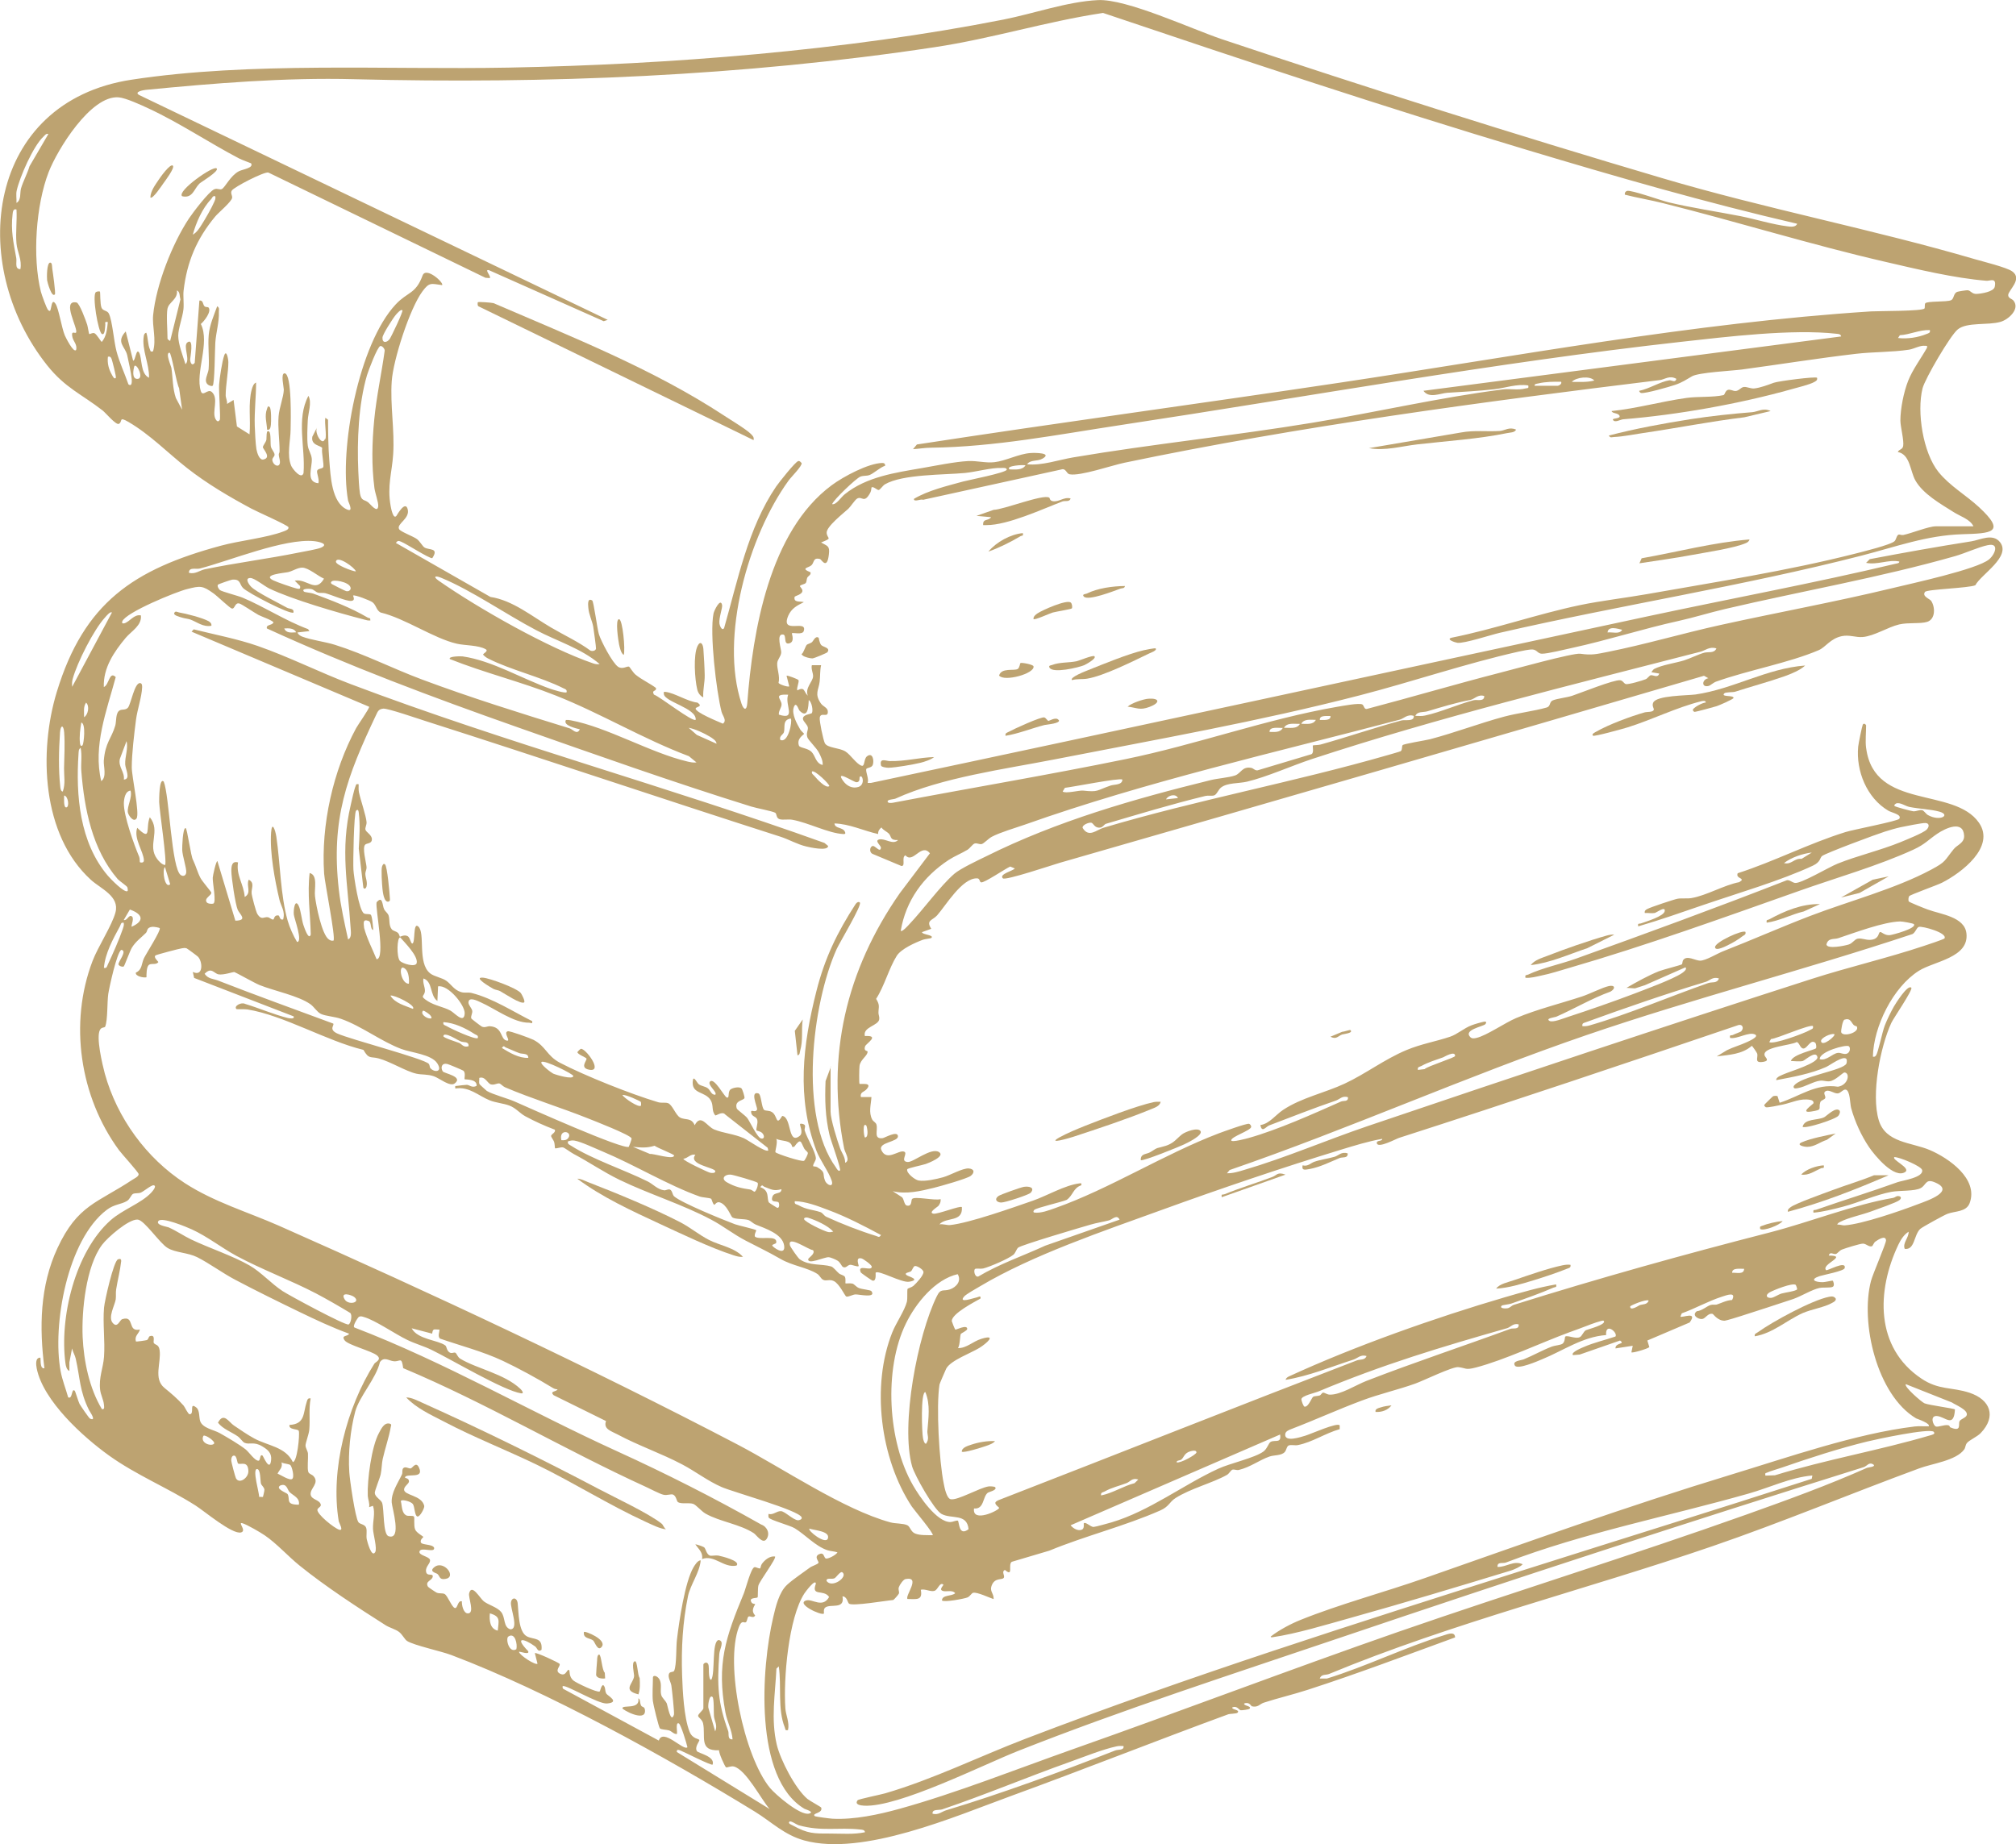 <?xml version="1.0" encoding="UTF-8"?>
<svg id="Layer_1" data-name="Layer 1" xmlns="http://www.w3.org/2000/svg" width="181" height="165.61" viewBox="0 0 181 165.61">
  <g id="uLzRv8">
    <g>
      <path d="M167.55,67.2c.75,5.55,7.87,3.44,10.12,6.67,1.52,2.18-1.58,4.51-3.31,5.39-.43.22-2.86,1.08-2.95,1.21-.07.1-.09.37-.04.47.05.08,1.47.65,1.71.73,1.15.43,3.3.64,3.47,2.14.25,2.19-2.9,2.5-4.27,3.36-2.32,1.46-4.07,5.01-4.13,7.71.15.03.2,0,.29-.12.18-.25.56-2.13.78-2.68.18-.47.56-1.25.81-1.69.14-.24,1.25-2.03,1.57-1.7.17.17-1.58,2.71-1.79,3.15-1,2.16-1.83,6.45-1.13,8.75.62,2.05,2.93,1.97,4.59,2.68s4.38,2.57,3.57,4.76c-.31.82-1.32.7-2.01.97-.29.11-2.26,1.19-2.43,1.35-.58.55-.48,1.91-1.39,1.79-.21-.53.37-.99.35-1.54-.42.25-.72.74-.92,1.16-1.97,4.14-2.1,9.24,2.07,12.03,1.57,1.05,2.71.74,4.32,1.27,1.86.62,2.44,2.12,1,3.62-.31.33-1.03.63-1.24.9-.14.18-.13.43-.24.57-.73,1.01-2.9,1.27-4.04,1.7-6.19,2.28-12.26,4.82-18.51,6.97-11.41,3.92-23.37,6.89-34.47,11.49-.28.12-.7-.01-.84.41h.65c3.51-1.08,7.04-2.82,10.52-3.89.35-.11.97-.36.98.2-4.39,1.6-8.77,3.26-13.22,4.7-1.32.43-2.67.74-3.96,1.16-.36.12-.52.46-1.08.32-.04-.01-.23-.44-.68-.24-.05.22.73.21.48.47-.06.06-.64.14-.78.13-.16-.01-.33-.45-.77-.25-.05.21.74.19.48.47-.1.1-.69.08-.86.15-6.46,2.37-12.96,4.95-19.46,7.32-5.07,1.85-13.31,5.44-18.58,4-1.81-.5-2.93-1.66-4.44-2.59-7.96-4.88-18.57-10.78-27.25-14.06-.93-.35-3.36-.87-3.97-1.26-.22-.14-.43-.6-.73-.82-.32-.24-.86-.38-1.19-.59-2.55-1.62-5.39-3.47-7.73-5.36-1.03-.83-2.05-1.98-3.12-2.71-.39-.27-1.6-.97-2-1.09-.5-.15.4.66-.13.82-.77.23-3.32-1.93-4.1-2.42-2.52-1.6-5.3-2.72-7.77-4.49-2.33-1.67-5.89-4.9-6.48-7.8-.06-.32-.16-1,.33-.98.04.23-.06,1.01.36.95-.47-3.67-.41-7.39,1.17-10.79,1.81-3.89,3.57-4.04,6.72-6.13.17-.12.57-.28.57-.51,0-.16-1.53-1.83-1.77-2.16-3.51-4.79-4.5-11.39-2.37-16.98.49-1.29,1.75-3.19,2.06-4.37.38-1.45-1.33-2.12-2.21-2.92-4.42-4.03-4.69-11.52-3.06-16.87,2.44-8.01,6.89-11.01,14.73-13.13,1.69-.46,4.09-.7,5.62-1.28.15-.06.5-.16.45-.38-.05-.18-2.9-1.43-3.33-1.67-1.98-1.06-4-2.25-5.77-3.64s-3.3-2.99-5.26-4.14c-.93-.54-.49-.02-.87.17-.25.13-1.18-.98-1.44-1.19-1.9-1.48-3.37-2.03-4.99-4.06C-3.04,23.66-1.18,9.15,11.79,7.16c10.7-1.64,22.99-.88,33.91-1.09,14.44-.28,30.21-1.52,44.38-4.31,2.69-.53,5.76-1.62,8.49-1.75,2.57-.13,8.37,2.58,11.13,3.51,13,4.35,26.42,8.6,39.55,12.48,9.29,2.75,18.83,4.57,28.08,7.28.73.21,2.82.73,3.32,1.08.99.69-.35,1.7-.35,2.14,0,.29.34.32.48.5.6.75-.46,1.7-1.17,1.9-1.13.33-3.01,0-3.84.68-.67.54-2.94,4.43-3.16,5.29-.53,2.12.04,5.78,1.43,7.51,1.02,1.26,2.46,2.07,3.63,3.15,2.51,2.32,1.09,2.36-1.49,2.44-3.21.1-5.93,1.12-9.04,1.92-10.67,2.74-21.7,4.45-32.48,6.93-.79.18-3.21.98-3.81.9-.22-.03-1.08-.32-.51-.46,3.84-.77,7.68-2.12,11.49-2.92,1.98-.41,4.04-.64,6.03-.99,6.22-1.1,12.51-2.07,18.64-3.62.62-.16,3.33-.82,3.61-1.15.15-.17.17-.52.36-.58.08-.02.26.07.41.04.76-.16,2.29-.78,2.91-.78h3.39c-.29-.63-1.19-.9-1.77-1.27-1.17-.74-2.76-1.63-3.45-2.86-.47-.85-.47-2.34-1.57-2.54.1-.26.42-.2.48-.54.09-.48-.24-1.7-.25-2.27,0-1.08.3-2.58.7-3.59s1.14-1.99,1.69-2.96c.03-.23,0-.16-.18-.18-.45-.05-.96.27-1.44.35-1.51.23-3.2.19-4.75.37-3.42.4-6.84.95-10.25,1.41-.92.12-3.86.26-4.48.61-.52.3-.87.55-1.52.77-.53.18-2.62.78-3.04.73-.08,0-.21-.15-.17-.2.87-.17,1.86-.81,2.69-.94.22-.03.53.26.64-.13-.62-.35-1.03.05-1.49.11-15.86,1.94-32.43,4.15-48.06,7.42-1.12.23-3.97,1.22-4.92,1.04-.32-.06-.32-.58-.77-.43l-12.4,2.72c-.17-.11-.86.25-.81-.09,1.29-.76,2.95-1.15,4.4-1.55.48-.13,3.92-.8,3.93-1.07,0-.2-.38-.15-.5-.15-.84-.04-2.32.36-3.25.45-1.9.18-5.61.1-7.19,1.02-.19.11-.43.49-.56.51s-.49-.36-.64-.23c-.02.02-.02.29-.1.44-.57,1.09-.75.28-1.21.57-.19.12-.57.71-.77.9-.41.38-2.01,1.62-1.95,2.18s.58.42-.5.85c.58.34.79.29.7,1.06-.16,1.46-.67.46-.79.43-.65-.18-.51.32-.78.56s-1.02.25-.08.63c.06.24-.19.3-.29.48-.07.14-.05.36-.13.47-.1.14-.52.16-.53.3,0,.04.21.23.22.38.04.37-.68.48-.7.58-.11.55.54.36.83.47-.61.3-1.11.56-1.4,1.22-.73,1.73,1.75.27,1.39,1.38-.12.36-.97.11-1.06.19-.04.04.32.81-.29.92-.47.08-.19-.74-.48-.8-.69-.14-.17,1.34-.19,1.6-.02.37-.33.61-.36.96-.04.5.27,1.2.12,1.77.03.14.86.41.96.32l-.24-.95c.07-.07,1.02.32,1.06.37.11.16-.18.7-.1.94.71-.37.56.13.95.48-.28-.7.45-1.26.47-1.73.02-.29-.2-.67-.11-1.01h.83c-.11.48-.07.99-.13,1.48-.09.76-.48,1.08.1,1.94.2.29.59.38.63.69.07.7-.62.04-.72.59-.05.31.31,1.99.45,2.29.22.46,1.28.4,1.86.76.45.28,1.01,1.16,1.46,1.28.28.08.18-.61.46-.84.51-.41.67.35.53.76-.1.29-.56.24-.59.39-.05.27.26.87.13,1.23h.3c23.27-4.92,46.59-10,69.79-14.97,7.39-1.58,14.85-2.96,22.2-4.71.12-.03.36-.04.33-.2-.97-.2-1.96.33-2.98.12l.33-.33c3.03-.58,6.06-1.12,9.11-1.6.78-.12,1.93-.76,2.59.08,1.01,1.3-1.71,2.89-2.22,3.86-.57.26-4.34.36-4.52.6-.29.4.41.61.55.8.37.54.41,1.65-.36,1.89-.61.19-1.7.04-2.51.23-1.02.24-2.25,1.05-3.28,1.13-.62.05-1.19-.22-1.86-.08-1.05.22-1.44.98-2.08,1.26-2.69,1.15-6.34,1.8-9.2,2.82-.26.09-.51.34-.68.39-.68.18-.61-.59-.03-.69l-.39-.22c-19.27,5.65-38.55,11.25-57.86,16.8-.65.19-4.87,1.61-5.09,1.39-.39-.38.95-.68,1.07-.89l-.41-.17c-.42.18-2.36,1.5-2.61,1.42-.18-.05-.09-.36-.37-.36-1.35-.04-2.82,2.47-3.59,3.33-.42.46-1.02.42-.52,1.2l-.83.3c0,.24,1.14.24.83.53-.03.03-.57.09-.74.15-.72.27-1.96.82-2.36,1.45-.7,1.12-1.11,2.72-1.85,3.86.37.6.21.72.21,1.26,0,.18.1.34.07.57-.07.59-1.5.69-1.29,1.51,1.4-.08.11.67.02.92-.16.45.22.4.22.46.05.37-.65.72-.72,1.3-.03.19-.05,1.56,0,1.61.07.07,1.28-.19.59.53-.2.2-.56.22-.47.66h.95c-.04.68-.27,1.37.07,2.02.09.17.33.26.38.45.15.51-.3,1.32.55,1.22.18-.02,1.34-.71,1.38-.18s-1.81.54-1.49,1.25c.48,1.04,1.51,0,2.01.13.46.11-.4.89.36.94.51.03,2.11-1.34,2.81-.89.59.38-.96.99-1.2,1.07-.28.1-1.64.37-1.66.48-.09.34.71.95,1.02,1,.59.11,1.61-.13,2.2-.29.63-.17,1.76-.84,2.32-.79.51.05.52.38.17.66-.33.26-2.76.94-3.32,1.08-1.19.29-2.48.6-3.69.3l.83.54c.19.16.19.7.44.75.47.11.37-.46.46-.58.2-.29,2.1.17,2.57,0,.03.22-.05.41-.18.59-.09.12-.97.62-.47.72.39.07,2.41-.75,2.56-.59.1,1.4-1.4.85-2.02,1.55.31-.06.68.09.97.06,1.73-.18,5.64-1.57,7.43-2.19,1.26-.44,2.87-1.39,4.17-1.55.19-.02.2-.02.17.17-.73.24-.73.9-1.31,1.31-.43.19-2.72.71-2.91.9-.08.08-.12.21,0,.24.58.08,1.31-.2,1.87-.4,4.9-1.73,9.77-4.84,14.71-6.72.38-.14,2.49-.91,2.7-.85.09.02.21.17.19.29-.07.33-1.78.86-1.79,1.19,0,.23,1.43-.17,1.58-.21,2.6-.73,5.78-2.16,8.28-3.27.23-.1.67.05.62-.39-.5-.16-.73.18-1.07.3-1.99.68-4.02,1.48-5.99,2.23-.3.11-.67.72-.8-.03.81-.11,1.36-.91,2.04-1.36,1.64-1.09,3.72-1.52,5.51-2.35,1.91-.89,3.58-2.19,5.56-3.02,1.34-.56,2.61-.76,3.92-1.2.66-.22,1.24-.77,1.94-1.03.29-.11.81-.26,1.11-.32.23-.04.23.1.11.23-.22.21-2,.5-1.34,1.16.15.15.35.11.54.07.94-.22,2.54-1.35,3.58-1.79,1.88-.79,3.98-1.3,5.92-1.94.67-.22,1.83-.81,2.4-.93s.6.24.14.5c-1.69.61-3.24,1.54-4.88,2.26-.09.04-1,.14-.59.37.3.17,1.28-.24,1.66-.36,1.9-.62,4.03-1.36,5.9-2.07,1.06-.41,3.48-1.29,4.33-1.86.12-.08.5-.35.31-.52l-3.63,1.6-.9.29-.76-.05c.92-.53,1.94-1.1,2.91-1.49.35-.14,1.98-.55,2.06-.62.06-.05.04-.29.13-.4.34-.43,1.06.06,1.5.07.5.01,1.56-.65,2.11-.86,2.61-1.02,5.18-2.16,7.79-3.16,3.47-1.33,7.6-2.41,10.85-4.15,1.37-.73,1.16-.78,2.04-1.86.29-.36.96-.54.92-1.2-.08-1.41-1.66-.67-2.39-.18-.83.56-1.12.96-2.14,1.43-3.14,1.45-7.03,2.56-10.32,3.73-6.76,2.39-13.71,4.9-20.6,6.9-.82.24-1.68.52-2.52.69-.46.1-.93.23-1.41.2-.06-.31.06-.21.24-.29,1.3-.61,2.92-.94,4.29-1.43,6.33-2.27,12.66-4.59,18.93-7.04.23-.06.46.19.73.24.53.09,3.05-1.42,3.83-1.73,1.82-.73,3.84-1.19,5.67-1.94.48-.2,2.04-.82,2.33-1.12.24-.25.26-.57-.11-.59-.27-.02-1.86.3-2.24.38-.41.09-.99.26-1.4.39-.74.23-5.26,1.91-5.64,2.19-.21.16-.11.53-.83.87-2.86,1.34-6.84,2.5-9.9,3.55-1.92.66-3.83,1.33-5.78,1.9-.06-.33.07-.2.26-.27.48-.17,2.05-.64,2.12-1.1.08-.49-.74.14-.9.17-.28.05-.6-.02-.89,0-.04-.22.1-.3.27-.38.29-.15,2.35-.84,2.67-.9.42-.07.84.01,1.25-.06,1.36-.23,2.9-1.16,4.29-1.43l.21-.15c.11-.26-.52-.19-.35-.65,3.29-1.06,6.4-2.68,9.69-3.7.7-.22,4.69-.98,4.82-1.19.25-.39-.66-.53-.99-.73-1.93-1.14-2.91-3.58-2.7-5.75.02-.24.35-1.85.41-1.97.11-.2.3.01.3.06,0,.61-.08,1.46,0,2.02ZM29.21,39.47c.13-.45-.09-1.44,0-1.96l.24.18c.01,1.22.02,2.47.12,3.69.11,1.34.19,3.76,1.59,4.37.63.28.11-.67.09-.81-.83-4.63.97-14.08,4.28-17.61,1.08-1.15,1.79-.91,2.41-2.59.31-.84,1.96.68,1.75.86-.99-.13-1.14-.28-1.76.56-1.14,1.53-2.63,6.16-2.76,8.07-.15,2.18.27,4.38.13,6.56-.11,1.67-.55,2.83-.23,4.63.03.18.23,1.26.52.9.06-.08.77-1.37,1-.64.28.89-1.02,1.34-.76,1.83.13.24,1.28.65,1.61.9.28.22.49.64.67.75.42.26,1.33,0,.7.96-.3.03-2.3-1.28-2.8-1.48-.24-.1-.31-.1-.47.11l8.49,4.85c1.99.3,3.71,1.73,5.45,2.75,1.17.69,2.43,1.26,3.53,2.07.17.07.45.03.5-.17.02-.1-.21-1.72-.25-1.98-.1-.55-.39-1.07-.44-1.7-.03-.32-.08-.91.35-.65.13.08.45,2.54.6,3.03.2.64,1.21,2.57,1.72,2.92.42.28.82-.1,1,0,.04.02.34.51.56.7.56.46,1.26.77,1.84,1.2.08.36-.43.14-.18.6.54.18,3.49,2.51,3.75,2.26.09-1.05-2.81-1.6-2.86-2.32-.01-.19-.03-.2.17-.18.82.1,1.95.86,2.85.96.54.37-.12.36-.16.52-.08.34,2.05,1.2,2.44,1.37.39-.28-.02-.69-.12-1.07-.47-1.85-1.08-7.04-.72-8.82.05-.26.63-1.46.77-.76.05.24-.3,1.16-.24,1.66.01.12.21.72.42.41,1.22-4.26,2.14-8.99,4.67-12.71.25-.36,1.72-2.23,1.99-2.29.15-.03.21.1.3.18.07.25-.94,1.25-1.17,1.57-3.6,4.97-6.2,14.05-4.23,20.02.19.58.47.68.52-.03.49-6.49,1.99-15.43,7.58-19.57,1.02-.76,3.29-1.98,4.55-2,.17,0,.26.08.25.25-.47.15-1.03.7-1.42.84-.26.09-.53.03-.81.14-.39.16-2.41,2.08-2.53,2.47.38.07.78-.61,1.13-.89,1.95-1.57,4.55-1.94,6.93-2.35,1.21-.21,2.96-.57,4.14-.63.82-.04,1.59.19,2.37.1,1-.11,2.16-.74,3.22-.82.41-.03,2.02-.03,1.1.5-.48.28-1.06.06-1.39.51,1.35.13,2.79-.39,4.14-.62,7.15-1.21,14.38-1.94,21.53-3.12,5.67-.93,11.35-2.26,17.02-2.98.68-.09,1.37.09,2.05-.09.21-.06.31.04.26-.27-1.06-.16-2.05.23-3.05.34-1.39.16-2.84.23-4.23.32-.6.04-1.64.54-2.13-.18l37.5-4.88c-.04-.22-.23-.22-.41-.24-3.98-.45-9.87.27-13.93.72-16.78,1.87-33.66,4.95-50.37,7.48-5.68.86-11.26,1.96-17.01,2.03-.5,0-1.1.1-1.61.13l.35-.42c12.62-1.94,25.28-3.65,37.91-5.54,15.89-2.38,31.68-5.37,47.75-6.41.63-.04,4.6-.01,4.8-.26.06-.08,0-.34.07-.46.15-.23,1.95-.1,2.33-.29.27-.13.19-.63.56-.75.11-.04.83-.15.92-.14.28.03.38.35.8.33s1.54-.19,1.63-.64c.18-.88-.42-.51-.75-.54-2.9-.24-6.18-1.03-9.03-1.69-6.73-1.55-13.37-3.62-19.97-5.27-1.14-.29-2.32-.48-3.46-.77-.03-.16.04-.29.2-.34.35-.11,3.08.87,3.7,1.02,2.13.51,4.35.83,6.49,1.25,1.35.27,2.84.74,4.2.91.27.04.76.1.88-.23-8.16-1.89-16.24-4.22-24.26-6.63-12.77-3.83-25.43-8.04-38.06-12.3-5.16.78-9.95,2.3-15.14,3.08-17.2,2.6-34.78,3.31-52.12,2.87-6.21-.16-12.53.36-18.7.96-.19.02-1.07.17-.58.46l42.07,20.19-.36.12-10.3-4.58c-.47-.11.23.56.07.71l-.39-.03-19.49-9.45c-.38-.09-3.08,1.3-3.28,1.62-.14.23.05.43.03.64-.03.35-1.21,1.32-1.51,1.68-1.67,2-2.55,4.08-2.85,6.68-.05.44.04,1.14-.01,1.65-.08.73-.47,1.74-.47,2.38,0,.76.42,1.83.65,2.56.47-.39-.26-1.65.18-1.96.61-.44.24,1.39.24,1.53.01.29.16.64.41.31l.42-5.59c.37-.06.29.38.48.53.09.07.29.04.33.08.33.34-.39,1.26-.68,1.49.85,1.72-.53,4.35,0,6.03.18.55.62-.26.99.08.64.59-.01,1.75.32,2.41.1.19.24.33.39.09.09-.13-.1-2.65-.06-3.16.04-.59.27-2.1.46-2.63.2-.57.37.34.37.61,0,.89-.24,2.08-.24,2.97,0,.24.16.51.12.78l.59-.36.3,2.38,1.13.71c.12-1.3-.14-2.78.2-4.03.06-.21.16-.54.39-.62,0,1.29-.16,2.57-.12,3.87.02.51.07,1.66.15,2.11.06.33.26,1,.62.93.78-.16-.05-.96-.04-1.11s.25-.42.31-.64c.04-.13-.05-1.04.26-.75.17.16.09,1.05.15,1.34.05.25.34.52.33.74-.01.19-.26.28-.19.54.14.53.83.67.64-.15-.16-.67,0-.4,0-.76,0-.99-.17-2.06-.09-3.09.06-.78.45-1.72.47-2.39,0-.23-.3-1.48.07-1.47.68.02.55,4.45.54,5.06-.01.98-.36,2.29.06,3.26.12.27.91,1.26,1.1.64.18-2.28-.68-4.84.44-6.94.33.61-.03,1.53-.06,2.2s-.08,1.65,0,2.26c.05.42.32.74.36,1.19.06.76-.57,2.09.59,2.2.12-.29-.17-.94-.11-1.12.07-.21.44-.17.54-.31.12-.17-.18-1.37-.08-1.72-.09-.25-1.04-.22-.89-1.03l.42-.83c-.27.47.5,1.76.72,1.01ZM22.53,14.66s-.87-.33-1.06-.43c-2.73-1.43-5.33-3.19-8.13-4.49-.64-.3-2.05-.95-2.69-1-2.5-.2-5.5,4.7-6.28,6.71-1.15,2.97-1.47,7.65-.7,10.74.07.27.52,1.54.66,1.66.21.18.2-.04.24-.17.07-.22.1-.86.41-.41.29.42.55,2.16.84,2.85.08.18.77,1.58,1.01,1.31.14-.47-.26-.8-.33-1.16-.14-.64.23-.3.32-.4.26-.28-1.35-2.98.05-2.71.27.05.85,1.66.96,2,.05.16.15.81.18.83.06.04.28-.14.47-.07.21.09.59.78.66.78.42-.5.48-1.16.54-1.78-.36-.06-.19.09-.23.3-.02.11-.01.92-.3.77-.34-.18-.9-3.5-.54-3.76.09-.07.34-.08.36-.05.05.05,0,1.12.15,1.46.13.3.52.22.66.53.31.66.44,2.47.68,3.37.27,1.02.73,1.98,1.07,2.97.35.26.31-.32.29-.52-.04-.45-.29-1.64-.4-2.1-.19-.8-1.04-1.14-.13-2.13l.66,2.62c.2.08.28-1.17.54-.72.29.51.09,1.88.89,2.26.04-1.23-.67-2.53-.47-3.74.02-.14.07-.28.23-.3.16.48.12,1.05.33,1.52.07.16.01.19.27.15.32-1.08-.09-2.23.01-3.26.27-2.72,1.71-6.4,3.22-8.68.35-.52,1.79-2.43,2.28-2.62.28-.11.49.09.68-.02.31-.19.76-1.19,1.51-1.59.34-.18,1.37-.29,1.1-.72ZM4.33,12.03c-.21-.05-.29.11-.42.23-.93.85-2.14,3.65-2.41,4.85-.08.34,0,.75-.02,1.11.45-.26.29-.9.41-1.31.19-.64.57-1.33.76-1.98l1.69-2.89ZM19.33,17.62c-.26-.06-.26.15-.38.27-.78.8-1.35,2.11-1.64,3.18.37-.21.59-.57.81-.92.3-.47.9-1.51,1.1-1.99.08-.19.16-.32.11-.54ZM1.47,18.81c-.28-.09-.32.21-.34.43-.17,1.46.08,2.56.33,3.93.07.36-.17,1,.37,1,.16-.85-.28-1.52-.35-2.32-.09-.97.06-2.05,0-3.03ZM15.04,27.68c-.12.66,0,1.98,0,2.74,0,.02.19.21.24.18l.92-3.72c-.09-.26-.02-.69-.32-.8.12.78-.74,1.07-.83,1.61ZM36.12,27.86c-.12-.13-.51.32-.59.42-.24.28-1.18,1.74-1.19,2.03-.03.51.37.49.64.14.13-.17,1.24-2.49,1.15-2.59ZM173.26,29.64c-.92-.04-1.77.41-2.69.46l-.16.25c.83.1,1.78-.04,2.56-.36.18-.07.35-.09.3-.35ZM34.15,31.07c-.27.06-1.08,2.23-1.2,2.62-.77,2.63-.9,5.9-.78,8.64.02.53.07,1.51.15,1.99.13.7.39.51.75.8.19.15.84,1.02.89.31.02-.31-.28-1.16-.34-1.58-.27-2.08-.22-4.09-.02-6.17s.66-4.16.94-6.2c0-.17-.24-.45-.4-.41ZM16.35,36.79l-.27-1.94c-.22-.35-.69-3.18-.86-3.18-.4,0,.14,1.19.17,1.38.13.87.1,1.81.4,2.69l.56,1.05ZM10.4,33.93c.06-.07-.33-1.58-.38-1.7-.07-.17-.14-.24-.33-.2-.07.58.07,1.11.35,1.61.05.08.21.47.36.29ZM12.07,32.86c-.11.33-.26,1.21.3,1.16s-.06-1.38-.3-1.16ZM143.14,34.17c-.37-.45-1.65-.3-2.02.12.68,0,1.36.05,2.02-.12ZM137.78,34.64h2.08c.09,0,.4-.16.3-.36-.68-.01-1.38-.01-2.05.15-.12.03-.36.03-.33.2ZM92.07,41.79c-.11-.08-1.85.02-1.43.36.46,0,1.13.1,1.43-.36ZM16.95,51.43c.57.16.97-.21,1.43-.31,2.78-.58,5.68-.94,8.48-1.51.45-.09,1.62-.29,1.95-.43.79-.34-.22-.55-.62-.59-2.67-.26-7.59,1.77-10.25,2.46-.35.09-.98-.16-.98.38ZM178.47,48.95c-.86.18-2.04.73-2.95.99-6.78,1.93-13.75,3.13-20.62,4.74-1.42.33-2.77.76-4.17,1.07-3.27.72-6.37,1.73-9.59,2.43-.61.13-2.2.53-2.71.52-.38-.01-.42-.34-.82-.38-.28-.02-.95.12-1.26.19-4.73,1.06-9.56,2.71-14.28,3.93-9.09,2.35-18.15,3.94-27.35,5.74-4.55.89-10.16,1.63-14.32,3.53-.16.07-.7.07-.71.24,0,.2.33.15.48.13,6.93-1.32,13.94-2.49,20.86-3.91,6.36-1.3,12.7-3.61,19-4.7.43-.07,2.02-.38,2.29-.21.14.09.15.44.39.4,4-1.05,7.98-2.23,11.99-3.26,1.11-.28,6.53-1.79,7.18-1.7,1.03.15,1.43.04,2.5-.17,3.35-.67,6.73-1.67,10.09-2.41,5.12-1.13,10.29-2.07,15.39-3.3,1.72-.42,7.63-1.69,8.72-2.59.55-.46.94-1.5-.09-1.28ZM31.95,51.31c-.06-.32-1.67-1.48-1.79-.89-.06.29,1.48.88,1.79.89ZM26.47,52.14c1.08-.21,1.86,1.15,2.62-.18-.55-.23-1.4-.99-1.96-.99-.41,0-.86.31-1.25.4-.32.08-2.41.22-1.35.74.32.16,1.77.66,2.12.74.24.05.34.04.29-.23l-.48-.48ZM53.85,59.64c-1.64-1.41-3.8-2.05-5.7-3.05-2.73-1.43-5.75-3.55-8.52-4.7-.52-.22-.81-.15-.25.25,3.54,2.47,9.84,6.05,13.88,7.43.2.07.38.09.59.06ZM33.26,55.71c-.2.03-.38-.03-.57-.08-2.3-.59-6.47-1.8-8.52-2.79-.4-.19-1.32-.94-1.69-.94-.53,0-.15.56.06.78.5.51,2.47,1.46,3.23,1.89.22.12.64.04.58.43-.26.24-4.1-1.76-4.53-2.2-.34-.34-.19-.82-.97-.75-.12.01-1.24.4-1.28.45-.09.12.05.37.17.48.16.14,1.62.51,2.05.69,1.95.82,3.86,2.08,5.87,2.82l.12.18-1.07.12c.05.18.24.3.41.37.81.31,2.06.46,2.95.74,2.65.83,5.2,2.14,7.83,3.12,4.34,1.62,8.82,3.02,13.24,4.38.29.09.66.63.92.09-.38-.1-1.54-.35-1.25-.84.15-.01.3,0,.44.03,3.26.61,7.15,2.92,10.47,3.7.27.06.53.12.81.08l-.68-.56c-4.08-1.53-7.9-3.84-11.94-5.44-3.12-1.24-6.41-2.04-9.52-3.28-.18-.26,1.01-.26,1.14-.24,2.67.38,5.36,2.03,7.91,2.92.23.08,1.29.41,1.43.3.05-.25-.12-.28-.29-.36-2.05-1.03-4.7-1.63-6.74-2.66-.18-.09-.34-.21-.47-.36,0-.1.52-.32.24-.48-.65-.38-1.88-.33-2.6-.5-2.06-.47-4.67-2.29-6.84-2.8-.39-.2-.39-.68-.74-.93-.21-.15-1.6-.7-1.73-.59.08.24.16.45-.18.48-.43.03-1.78-.55-2.29-.69-.21-.06-.46,0-.66-.05-.24-.06-.37-.27-.63-.33-.15-.04-.93-.05-.65.23.07.07.65.11.83.18,1.62.6,3.38,1.26,4.88,2.15.15.09.3-.02.23.3ZM29.88,52.16c-.14.04-.25.17-.08.29.09.06,1.21.62,1.28.63.2.03.27,0,.39-.16.16-.56-1.19-.86-1.59-.76ZM74.57,95.71v4.11c0,.69.6,2.58.86,3.31.15.4.46.77.45,1.28.49-.22,0-.87-.09-1.28-1.65-8.31.19-16.03,4.99-22.92l2.71-3.59c-.78-.97-1.51.98-2.2.18-.38.18.05.98-.36.96l-2.6-1.09c-.27-.12-.27-.59-.01-.7.24-.1.69.65.77.17.04-.2-.61-.64-.17-.76.53-.14,1.24.53,1.71.05-.77.03-.56-.3-.84-.59-.17-.17-.5-.3-.65-.54-.2.15-.31.33-.3.59-1.28-.28-2.59-.92-3.92-.95.04.5.76.3.95.77.07.18-.03.19-.18.18-1.31-.07-3.14-1.03-4.55-1.28-.37-.07-.83.04-1.14-.05-.34-.1-.24-.48-.4-.58-.26-.15-1.73-.42-2.16-.56-7.03-2.19-14.07-4.69-20.98-7.12-7.61-2.68-15.17-5.51-22.5-8.87-.09-.37.43-.24.59-.53,0-.17-1.1-.55-1.34-.68-.34-.18-1.51-.98-1.72-1.03-.42-.11-.39.52-.68.45-.18-.04-1.34-1.15-1.63-1.35-1-.72-1.19-.7-2.4-.39-.97.24-5.47,2.08-5.8,2.89-.06.15.02.22.18.18.51-.15.87-.84,1.49-.71.1.91-.86,1.41-1.37,2.02-1.05,1.26-2.02,2.69-1.96,4.41.48-.18.49-1.48,1.07-.89-.81,3.01-2.06,6.19-1.3,9.34.52-.37.19-1.34.23-1.84.13-1.64.69-1.98,1.03-3.15.11-.37.01-1.17.41-1.37.22-.11.51,0,.72-.23.28-.31.6-2.32,1.12-2.21.17.04.16.24.16.38-.03.85-.44,2.03-.55,2.91-.16,1.24-.38,3.05-.38,4.27,0,.85.73,4.15.43,4.59-.27.4-.73-.28-.78-.54-.09-.54.42-1.34.24-1.96-.49.05-.59.74-.6,1.13-.02,1.12.92,3.74,1.38,4.82.06.15.04.46.06.48s.37.12.36-.18c-.04-.8-.94-1.95-.6-2.91,1.32,1.3.73.01,1.13-.95,1.02,1.26-.27,2.51.66,3.75.14.19.45.53.71.54.2-.24-.51-4.89-.53-5.65,0-.18-.01-2.24.41-1.84.51,1.24.69,7.87,1.54,8.4.24.15.45.03.48-.24.04-.37-.34-1.48-.36-2.02-.01-.24.04-1.96.3-1.97.15,0,.47,2.57.68,2.89.25.52.39,1.09.66,1.6.16.3.95,1.22.97,1.3.05.26-.68.51-.41.88.09.13.44.16.58.12.32-.08-.07-1.9-.04-2.33.01-.19.29-1.49.42-1.49l1.61,5.35c1.15-.02.39-.57.21-.98-.21-.48-.57-2.91-.57-3.48,0-.47.06-.92.6-.77-.19,1.14.52,1.96.6,3.1.65-.37.11-1.01.36-1.55.57.29.22.78.26,1.22.02.26.39,1.67.52,1.87.37.58.57.23.93.28.16.02.32.21.48.21.12,0,.05-.43.48-.37.11.02.11.46.42.36.21-.73-.2-1.2-.33-1.76-.42-1.77-.88-4.25-.75-6.05.08-1.09.38-.2.47.38.36,2.42.36,5.22,1.02,7.55.17.59.51,1.36.84,1.9.54,0-.25-2.1-.29-2.45-.05-.41.1-1.5.44-.79.19.4.26,1.24.42,1.72.08.23.48,1.44.66.85-.04-1.85-.32-3.67-.1-5.52.77.19.4,1.44.48,2.08.09.8.61,3.45,1.24,3.88.14.1.24.14.42.11.22-.22-.79-5.21-.84-6.01-.29-4.38.8-9.24,2.88-13.08.17-.31,1.2-1.76,1.16-1.91l-15.94-6.74.19-.21c1.87.47,3.93.86,5.74,1.49,2.81.98,5.56,2.37,8.36,3.43,13.99,5.29,28.46,9.2,42.53,14.26l.33.27c0,.49-1.63.13-1.95.05-.82-.19-1.58-.64-2.33-.88-10.65-3.41-21.23-6.99-31.88-10.39-.64-.2-3.38-1.15-3.78-1.11s-.49.23-.64.56c-2.63,5.55-4.07,9.33-3.35,15.7.17,1.51.51,2.98.83,4.46.34-.13.25-.69.23-1.01-.25-3.99-.95-6.98.01-11.06.1-.43.29-1.36.44-1.71.07-.17.03-.18.27-.15,0,.25-.02.5.03.74.15.69.63,2.07.68,2.66.02.25-.15.5-.1.68.05.22.58.46.58.86s-.43.34-.59.47c-.31.26.08,1.6.11,2.04.01.21-.11.39-.11.58,0,.38.22.73.1,1.17-.04.15-.19.26-.28.08l-.41-3.51c.07-1.08.13-2.14,0-3.22-.02-.17-.07-.35-.24-.18-.2.21-.28,4.69-.24,5.3.04.64.49,3.66.95,3.93.17.1.46.02.6.11s.21,1.12.23,1.38c-.31-.09-.12-.71-.43-.82-.53-.19-.43.2-.39.63.26.97.74,1.88,1.12,2.81.83-.01-.13-4.56,0-5.11.56-.65.5.26.68.63.1.2.33.34.4.56.12.39,0,.88.28,1.23.13.16.38.17.55.32.12.1.16.34.18.35.03.02.39-.22.7-.05.22.12.27.65.41.66.3,0,.05-1.94.53-1.54.68.56-.1,3.29,1.08,4.22.38.3,1.06.38,1.47.68s.68.8,1.27.99c.36.12.66.01.98.09,1.9.48,3.7,1.66,5.44,2.53.05.3-.11.14-.27.14-1.37.03-3.08-1.27-4.35-1.83-.25-.11-1.09-.56-1.1.02,0,.24.31.52.34.75s-.15.46-.09.67c.02.06.87.7.95.74.29.13.47-.05.74-.03,1.15.08.9,1.13,1.46,1.28.51.13-.33-.71.13-.83.19-.05,2.01.62,2.31.77,1.11.58,1.19,1.43,2.36,2.05,2.21,1.16,6.43,2.84,8.83,3.55.31.09.61,0,.87.08.39.11.7,1.07,1.09,1.29.45.26,1.03-.02,1.32.7.56-1.09,1.09.11,1.76.38.8.33,1.81.4,2.67.79.37.17,1.95,1.3,2.18,1.09l-.06-.24-3.8-2.98c-.28-.34-.83.13-.9.07-.37-.42-.12-.88-.42-1.37-.49-.79-1.65-.53-1.61-1.61.03-.76.36.04.54.18.21.17.58.19.82.37s.3.6.67.58c.22-.24-.76-.89-.47-1.19.37-.38,1.27,1.34,1.49,1.43.3.13.06-.49.35-.72.19-.15.81-.28.99-.08.08.09.29.74.26.85-.07.24-.94.21-.69.95.04.11.75.61.94.85.24.32.9,1.77,1.25,1.84.33.07.31-.32.05-.53-.14-.12-.43-.16-.46-.19-.09-.12.14-.61.06-.95s-.48-.26-.55-.65.38.09.54-.3c-.01-.29-.65-1.66.11-1.43.27.08.27,1.32.53,1.49.15.09.42.03.66.17.56.31.35,1.36.95.36.87.1.48,2.63,1.56,1.8.39-.3-.04-1,.05-1.08.05-.05.35-.01.42.12s-.06.32-.01.48c.21.69.94,1.84,1,2.47.02.25-.34.61-.22.74.01.01.22,0,.34.07.82.5.44.56.7,1.21.18.44.81.64.6,0-.25-.77-1.06-1.86-1.37-2.68-1.8-4.78-1.23-9.48,0-14.34.75-2.96,1.86-5.26,3.51-7.8.11-.17.28-.26.39-.15.22.21-1.86,3.67-2.08,4.17-2.22,4.94-3.42,15-.08,19.6.05.08.24.44.38.28.11-.12-.83-2.71-.94-3.16-.39-1.65-.43-3.17-.36-4.86l.47-1.26ZM10.04,55c-.13-.13-.5.32-.59.42-1.03,1.11-2.52,4.07-2.92,5.53-.07.24-.07.47-.05.72l3.57-6.67ZM26.59,56.78c-.19-.4-.7-.37-1.07-.35.19.46.66.36,1.07.35ZM145.64,56.55c-.38-.09-1.26-.38-1.31.24.4-.06,1.08.2,1.31-.24ZM154.09,58.22c-.61-.19-.99.19-1.42.3-11.63,3-23.48,5.89-34.89,9.64-1.82.6-4.05,1.61-5.83,2.03-.72.17-1.77.08-2.33.53-.23.18-.38.63-.61.7s-.52-.01-.78.05c-2.98.72-6.11,1.67-8.93,2.5-.17.05-.26.3-.51.34-.52.08-.61-.4-.82-.44-.2-.03-.82.19-.77.47.55.92,1.26.17,1.86-.01,8.32-2.48,17.11-4.1,25.51-6.52.19-.06,1.14-.32,1.19-.36.16-.13.08-.42.17-.54.08-.12,2.06-.43,2.45-.53,2.22-.58,4.43-1.43,6.66-2.03,1.24-.33,2.65-.49,3.82-.82.38-.11.22-.5.55-.64.42-.17,1.23-.25,1.73-.41.78-.26,3.75-1.46,4.32-1.4.25.03.33.29.5.34.22.07,1.5-.31,1.79-.43.18-.07.32-.33.46-.36.22-.04.62.29.76-.15l-.71-.12s.17-.25.25-.29c.71-.37,1.9-.53,2.68-.77.54-.17,1.28-.54,1.81-.69.35-.1.9.08,1.1-.38ZM70.76,62.38c-1.4-.07-.58.4-.59.88,0,.28-.29.59-.24.91,1.63.52.49-.89.83-1.78ZM133.26,62.5c-.54-.19-.89.28-1.25.35-1.4.27-2.54.63-3.86,1.02-.36.11-.88-.02-1.08.41.29,0,.58.04.87-.03,1.41-.3,2.96-1.01,4.34-1.37.35-.09.98.16.98-.38ZM72.89,64.03c.13-.2,0-1.01-.28-1.17-.03.6-.07,1.72-.83.95-.09-.09-.31-.92-.52-.28-.19.61.29,1.46.59,1.98.07.12.34.35.34.38,0,.08-.69.4-.46,1.06.07.21.78.22,1.12.55.38.38.37,1.04,1.01,1.19.03-.38-.15-.73-.31-1.06-.25-.51-.98-1.15-1.07-1.44-.12-.39.09-.6.05-.87-.04-.25-.42-.54-.44-.76-.04-.41.74-.44.8-.53ZM7.55,64.4c.37-.23.51-1,.18-1.31-.27.38-.17.87-.18,1.31ZM119.45,64.29c-.27.02-1.01-.1-.95.36.27-.02,1.01.1.95-.36ZM126.95,64.29c-.57-.21-.93.24-1.28.33-11.16,2.95-22.7,5.54-33.67,9.43-.86.3-2.21.69-2.96,1.09-.3.16-.7.6-.9.65-.21.05-.42-.11-.63-.05-.18.05-.42.42-.64.56-.55.33-1.16.57-1.7.92-2.28,1.5-3.84,3.64-4.3,6.36.12.14.68-.49.77-.59,1.26-1.32,2.76-3.42,4.04-4.53.55-.47,2.12-1.21,2.84-1.56,6.38-3.18,13.27-5.15,20.17-6.85.63-.16,1.62-.22,2.2-.42.52-.18.64-.84,1.45-.68.2.04.34.26.57.22l4.77-1.43c.35-.06.13-.74.2-.81.02-.02.51-.02.7-.08,2.44-.68,4.89-1.53,7.25-2.16.32-.08,1.14.12,1.1-.38ZM71,64.52c-.78.11-.49.79-.62,1.23-.06.21-.44.34-.33.68.73.37,1.11-1.72.95-1.9ZM118.14,64.64c-.45,0-1.06-.12-1.31.35.45,0,1.06.12,1.31-.35ZM7.42,66.9c.09-.09.32-1.92-.12-2.02-.1.58-.19,1.27-.12,1.85.02.16.07.35.24.18ZM116.71,65c-.48.02-1.15-.15-1.43.35.48-.02,1.15.15,1.43-.35ZM5.64,71.07c.25-.72.1-1.39.11-2.08.02-1.07.09-2.16.01-3.23-.05-.69-.32-.69-.37,0-.11,1.57-.15,3.31.02,4.88.01.12.05.45.23.43ZM64.33,66.78c.01-.27-.41-.52-.61-.64-.49-.3-1.33-.69-1.89-.79l.73.64,1.77.79ZM115.17,65.36c-.31.03-1.21-.16-1.19.36.41,0,.96.09,1.19-.36ZM11.12,70c.65-.03.14-.94.12-1.37-.03-.69.29-1.44.12-2.08l-.6,1.6c-.16.72.45,1.16.36,1.85ZM11.44,79.67c-.09-.14-.71-.56-.87-.73-2.29-2.66-3-6.31-3.27-9.71-.05-.69.08-1.4-.06-2.08-.2.14-.17.32-.19.53-.25,3.73.09,7.96,2.63,10.95.19.23,1.53,1.63,1.78,1.37.03-.03,0-.27-.03-.33ZM74.45,70.59c.12-.09-1.33-1.51-1.55-1.31-.05.22.13.28.24.42.19.23,1,1.13,1.31.89ZM77.19,69.76c-.05.06.07.47-.29.48-.26,0-1.98-1.19-1.2-.12.32.45.83.72,1.38.54.62-.21.36-1.18.11-.9ZM100.76,70c-.22-.18-4.51.68-5.15.74l-.2.33c.24.22,1.5-.12,1.83-.08,1.39.15,1.16,0,2.46-.45.34-.12,1.05-.03,1.07-.53ZM5.76,71.43c0,.19-.07,1.08.18,1.07.31,0,.2-1.01-.18-1.07ZM105.76,71.66c-.2-.44-.91-.24-1.07.12l1.07-.12ZM170.24,72.15c-.06.02-.24.16-.13.23.05.07,1.51.46,1.68.47.28.01.56-.16.79-.1.17.05.33.34.52.44,1.08.6,2.08-.01,1.02-.31-.78-.22-1.86-.25-2.68-.42-.4-.08-.8-.43-1.21-.32ZM162.67,76.55c-.84.1-1.85.44-2.5.95.69.17.91-.46,1.58-.38l.92-.57ZM15.28,79.4l-.47-1.55c-.29.3,0,2,.47,1.55ZM11.83,83.21c1.19-.53.96-1.14-.17-1.54l-.55.94c.29.08.42-.41.65-.36.38.08-.01.87.06.95ZM171.83,82.98c-.05-.07-1.05-.25-1.24-.24-1.49.04-4.06,1.01-5.54,1.5-.39.13-.92-.05-1.07.57.08.44,1.65.11,2,0,.37-.12.51-.46.8-.52.42-.08.79.17,1.27.09.69-.11.58-.65.75-.69.12-.03.42.33.87.28.23-.02,2.46-.61,2.16-.99ZM11.12,82.86c-.29-.06-.26.15-.35.31-.62,1.14-1.34,2.45-1.44,3.74.27.05.27-.13.35-.3.42-.89,1.03-2.27,1.34-3.18.06-.19.13-.35.09-.56ZM14.33,83.34c-.03-.05-.51-.13-.64-.12-.56.05-.43.4-.59.55-.43.43-.9.75-1.25,1.31-.2.33-.67,1.65-.74,1.7-.11.07-.44-.04-.47-.18-.05-.23.84-1.25.24-1.31-.4.29-1.06,3.32-1.16,3.96-.11.78-.04,2.29-.27,2.92-.05.14-.31.03-.46.28-.4.63.21,3.16.42,3.95,1.1,3.98,3.73,7.6,7.19,9.84,2.63,1.7,5.6,2.57,8.44,3.82,13.67,6.05,27.94,12.73,41.18,19.65,4.04,2.11,9.48,5.83,13.73,6.99.43.12,1.17.08,1.52.26.25.13.3.58.69.74.43.18,1.11.14,1.58.15.14-.13-1.69-2.29-1.88-2.58-2.83-4.3-3.66-10.83-1.75-15.63.33-.83,1.11-1.96,1.31-2.74.08-.33,0-1.06.07-1.18.02-.03.37-.13.52-.26.25-.22.93-.95.9-1.25-.02-.24-.61-.57-.77-.53s-.22.37-.36.48c-.12.09-.7.13-.35.36.18.11,1.25.39.2.57-.68.12-2.75-1.08-3.01-.81-.03.03.1.81-.29.71-.06-.01-1.03-.68-1.05-.74-.34-.8.95-.05.99-.5.01-.17-.76-.71-.91-.75-.62-.16-.22.64-.27.69-.09.09-.6-.14-.77-.12-.24.03-.38.36-.66.18-.1-.07-.2-.36-.43-.53-.16-.11-.64-.32-.83-.33-.38-.03-1.96.74-1.83.14.16-.19.65-.49.42-.78-.35.01-2.31-1.4-2.07-.43.04.15.72,1.14.89,1.26.86.6,1.98.39,2.82.64.18.05.5.46.69.62.14.12.45.17.53.3.11.19.03.57.06.6.02.02.45-.03.63.02.16.05.33.29.56.39.3.13,1.06.17,1.14.29.46.65-1.12.28-1.42.29-.25,0-.65.25-.84.19-.12-.04-.61-1.15-1.12-1.39-.39-.19-.66.03-.95-.11-.22-.1-.3-.39-.54-.54-.9-.57-2.21-.71-3.3-1.34s-1.99-1.05-3.12-1.64-2.04-1.33-3.11-1.89c-2.55-1.36-5.58-2.29-8.22-3.57-1.44-.7-2.78-1.62-4.11-2.32-.25-.13-.82-.56-.96-.59-.19-.05-.65.14-.72.07-.02-.02-.02-.4-.08-.57s-.28-.43-.27-.54c.03-.17.42-.28.34-.55-.9-.34-1.82-.75-2.66-1.21-.51-.28-.83-.73-1.43-.96-.53-.2-1.24-.25-1.79-.48-.99-.4-1.82-1.25-3.06-1.05-.02-.28-.04-.21.18-.24s.69-.09.86-.09c.21,0,.48.31.87.09.06-.64-1.02-.55-1.07-.59-.06-.06.12-.58-.12-.77-.06-.05-1.3-.57-1.43-.6-.5-.12-.64.3-.42.66.12.19,1.88.46,1.08,1.08-.43.34-1.38-.47-1.88-.64-.59-.2-1.05-.12-1.56-.23-.93-.2-2.32-1.08-3.39-1.37-.73-.2-.87.11-1.37-.77-3.29-.79-7.17-3.11-10.42-3.63-.23-.04-.94,0-.98-.03-.28-.28.46-.65.77-.47,1.24.37,2.61.97,3.85,1.27.09.02.65.13.51-.15l-8.93-3.45-.12-.54c.95.47.9-.91.47-1.36-.05-.06-.97-.74-1.03-.76-.16-.05-.27-.02-.42,0-.24.03-2.23.56-2.35.63-.23.14.14.47.24.6-.21.32-.68.05-.89.3-.18.21-.18.8-.18,1.07-.23.07-1.04-.09-.95-.42.58-.25.5-.83.73-1.3.2-.41,1.54-2.5,1.41-2.69ZM174.57,84.28c.35-.51-2.01-1.15-2.3-1.05-.22.08-.33.61-.65.67-9.65,3.21-19.56,5.75-29.17,9.04-10.77,3.69-21.3,8.42-32.05,12.12l-.24.29c.5.02,1.06-.15,1.55-.3,3.69-1.08,7.41-2.69,11.07-3.93,13.25-4.49,26.57-8.94,39.88-13.22,3.3-1.06,6.79-1.87,10.03-2.95.25-.08,1.82-.6,1.88-.68ZM35.91,86.28c.2.24,1.4.61,1.5.2.15-.63-1.08-1.85-1.48-2.31-.29,0-.34,1.72-.03,2.11ZM36.71,88.33c.04-.37-.01-1.04-.3-1.31-.73-.67-.44,1.35.3,1.31ZM38.65,95.92c.33.39,1.13.37.61-.44s-2.32-.95-3.23-1.29c-1.81-.68-3.58-2.06-5.4-2.7-.58-.21-1.41-.25-1.82-.45-.34-.16-.61-.63-.93-.86-1.07-.77-3.29-1.21-4.58-1.73-.43-.17-2.15-1.15-2.28-1.17-.08-.01-.98.29-1.4.21s-.63-.69-1.25-.05c.32.47.77.44,1.19.6,3.43,1.34,6.91,2.59,10.36,3.87.12.16-.44.52.36.89,1.19.54,7.85,2.27,8.22,2.73.09.11.07.31.14.39ZM39.33,88.57l-.06,1.31c-.7-.49-.39-1.73-1.25-2.02-.09.38.15.79.13,1.13-.03.51-.54.4.26.91.63.4,1.4.51,2.02.84.38.2,1.23,1.23,1.29.27.05-.74-1.49-2.62-2.39-2.44ZM154.33,87.86c-.56-.19-.84.2-1.18.3-3.61,1.09-7.25,2.35-10.77,3.63-.19.07-.35.07-.31.35.21.02.4,0,.6-.05,3.6-1.04,7.18-2.59,10.7-3.82.34-.12.79.06.96-.41ZM37.07,90.59c.33-.31-1.73-1.3-2.02-1.19.43.7,1.31.89,2.02,1.19ZM38.74,91.43c.03-.24-.37-.49-.54-.59-.15-.09-.25-.16-.29.06-.05.27.55.65.83.53ZM166.7,92.16s-.21-.05-.28-.13c-.25-.28-.3-.64-.82-.47-.18.06-.32,1.01-.3,1.11.12.5,1.73.04,1.4-.51ZM42.9,93.21c.06-.27-.14-.26-.29-.36-.82-.53-1.81-1.01-2.8-1.07-.06.27.13.27.29.36.36.22,2.57,1.25,2.8,1.07ZM156.33,92.59c.28-.26.11-.7-.33-.52-10.1,3.43-20.24,6.84-30.38,10.1-.26.08-1.88.96-2,.5-.08-.32.49-.15.48-.41-1.26.22-2.5.61-3.72.98-5.23,1.6-10.75,3.47-16.04,5.39-5.21,1.89-11.62,4.05-16.35,6.87-.32.19-1.24.7-1.43.92-.56.65.84.13,1.13.08.16-.03.39-.22.34.1-.56.32-2.57,1.35-2.58,2.02,0,.04.28.75.32.77.05.04,1.07-.5,1.07-.06,0,.15-.54.39-.57.44-.09.16-.07,1-.26,1.28.76.02,1.34-.6,2.09-.83,1.49-.46.43.44-.15.8-.75.47-2.61,1.13-3,1.88-.06.13-.59,1.34-.6,1.42-.31,1.96-.03,6.89.38,8.89.07.37.26,1.34.63,1.41.63.12,2.56-1.02,3.39-1.15.14-.02.54,0,.6.07.21.27-.58.42-.68.51-.45.37-.31,1.49-1.22,1.4-.19,1.34,2.26.17,2.26-.06-.28-.26-.58-.46-.08-.68,10.72-4.16,21.56-8.47,32.2-12.56.27-.1.73,0,.86-.39-.53-.16-.8.2-1.17.32-2.02.65-4,1.48-6.1,1.82.04-.16.19-.26.33-.32,5.83-2.69,13.16-5.28,19.34-7.09,1.52-.44,3.07-.9,4.62-1.16.06.31-.06.21-.24.29-1.19.52-2.56,1-3.81,1.44-.18.06-.77.12-.83.18-.26.26.37.27.53.23.24-.06.36-.24.54-.3,7.72-2.42,15.19-4.5,23.01-6.51,3.54-.91,7.6-2.52,11.07-3.1.13-.02.25-.15.38-.16.27-.02.43.14.18.36s-2.08.84-2.55,1.02c-.78.29-2.09.57-2.76.93-.11.06-.26.12-.27.26.22-.04.47.08.66.06,1.6-.12,5.01-1.3,6.6-1.91.8-.3,3.49-1.19,1.4-1.99-.74-.28-.69.29-1.17.55-.53.3-1.9.2-2.64.34-1.37.25-2.98.98-4.37,1.34-.85.22-1.74.45-2.62.53-.06-.33.07-.2.26-.27,2.43-.85,4.88-1.6,7.29-2.47.43-.15,2.38-.42,2.2-1.1-.09-.34-2.03-1.16-2.49-1.15-.27.23,1.44.95,1,1.32-.99.71-2.78-1.49-3.27-2.21-.7-1.03-1.28-2.31-1.61-3.51-.11-.38-.08-1.58-.49-1.66-.22-.04-.45.31-.7.34-.35.04-.8-.4-1.13-.18-.22.14.04.41,0,.58-.05.18-.38.19-.45.39-.2.61.28.67-.82.84s.19-.66.21-.75c.02-.2-.13-.27-.3-.3-.88-.16-1.61.24-2.44.42-.25.05-1.43.31-1.55.24-.2-.17-.15-.19,0-.35.09-.09.63-.63.67-.64.08-.03.32-.05.39,0l.19.59c1.79-.57,3.24-1.75,5.23-1.44.93-.14,1.12-1.23.6-1.28-.16-.01-.8.72-1.34.79-.32.04-.54-.09-.86-.05-.58.06-1.33.55-1.97.66-.16.03-.46.11-.4-.17.55-.89,4.48-1.4,4.74-2.04.03-.08.05-.33,0-.39-.26-.37-1.47.55-1.83.71-1.37.61-3,.9-4.47,1.18-.06-.29.57-.48.79-.58.45-.2,3.02-.97,2.9-1.5-.14-.63-1.12.31-1.31.36-.24.07-.81.01-1.07,0,.16-.6,2.15-1,2.25-1.14.06-.08.02-.37-.04-.47-.43-.43-.72.49-1.08.49-.31,0-.35-.53-.61-.58-.49.3-3.1.43-2.88,1.2.05.19.49.46-.08.57-.9.16-.49-.36-.58-.72-.02-.09-.44-.7-.49-.71-.86.76-2.05.81-3.15.95l.92-.56c.57-.28,1.2-.45,1.78-.72.12-.06,1.12-.48.76-.68-.55-.3-1.61.43-2.26.3-.07-.34.1-.19.26-.27.19-.1.7-.27.79-.35ZM162.78,92.14c-.26-.21-3.22,1.12-3.78,1.16l-.15.27c.33.26,3.17-.79,3.63-1.07.16-.1.35-.09.29-.36ZM42.07,93.93c.03-.45-.44-.3-.71-.42-.33-.15-.72-.42-1.11-.55-.15-.05-.45-.13-.44.09,0,.14,1.24.53,1.42.6.22.09.39.45.84.29ZM164.69,92.86c-.29-.1-1.26.34-1.19.65.11.52,1.35-.51,1.19-.65ZM47.43,95c.02-.46-.52-.33-.81-.44-.39-.14-.79-.34-1.18-.49-.18-.06-.17-.26-.38.03.7.43,1.53.93,2.38.89ZM165.98,93.94c-.26-.16-2.64.48-2.6,1.17.6.17,1.13-.51,1.63-.57.26-.03.49.16.78.08.32-.09.38-.56.19-.68ZM127.31,96.07l.59-.07c.3-.28,2.74-1.03,2.74-1.18.02-.52-.99.09-1.07.12-.69.25-1.3.42-1.96.78-.16.09-.36.05-.31.35ZM48.62,95.36c-.19.17.89.97,1.04,1.04.21.1,1.83.59,1.81.21,0-.16-2.6-1.47-2.85-1.25ZM56.46,102.96s.27-.64.24-.74c-.09-.31-3.37-1.58-3.92-1.8-2.43-.97-5.05-1.77-7.44-2.79-.2-.09-.38-.31-.49-.34-.21-.05-.47.17-.78.08s-.51-.76-1.04-.58c.02.17-.06.43.03.57.02.04.61.57.65.6.51.31,1.84.66,2.5.95,1.18.52,9.81,4.39,10.26,4.06ZM57.53,98.94c-.05-.07-1.41-.71-1.65-.61.17.28,1.46,1.16,1.67.95.01-.01.02-.29-.02-.34ZM77.78,101.07c-.36-.38-.23.99-.12,1.07.39-.02.17-1.01.12-1.07ZM50.4,102.38c.22.02.46.01.6-.17.49-.6-.85-.93-.6.17ZM71.12,102.97c-.11-.64-.96-.47-1.43-.71.17.25-.12,1.12-.07,1.2.11.15,2.39.89,2.57.77.09-.06.36-.59.34-.7-.02-.12-.25-.25-.32-.39-.32-.59-.28-1.03-.91-.16h-.18ZM63.83,107.64c-.12-.09-.79-.11-1.04-.21-2.82-1.01-5.85-2.85-8.7-4.04-.6-.25-1.94-.88-2.5-.97-.25-.04-.37,0-.6.07-.05.24.11.28.27.38,1.92,1.23,4.79,2.17,6.9,3.22.48.24.87.72,1.47.79.17.02.37-.14.53-.06.21.1.2.45.36.6.66.59,4.45,2.13,5.47,2.51.29.11,1.81.44,1.91.54.02.02-.22.42-.11.58.43.32,2.04-.2,1.9.54-.02.1-.35.14-.36.24,0,.12,1.23,1.04,1.07,0s-1.71-1.53-2.55-1.87c-.24-.1-.45-.34-.66-.41-.37-.12-1.13-.05-1.43-.23-.15-.09-.5-1.19-1.16-1.36-.26-.07-.42.22-.45.22-.15,0-.24-.51-.32-.57ZM56.83,102.98l1.53.64c.24-.07,2.17.57,2.16.13,0-.1-1.55-.7-1.75-.87-.72.22-1.19.16-1.93.1ZM62.43,103.69c-.44-.1-.66.31-1.07.36-.1.13,2.15,1.19,2.38,1.25.16.04.49.06.48-.13-.01-.34-2.51-.58-1.78-1.49ZM68.01,106.2c-.07-.1-2.19-.72-2.43-.73-.54-.02-.87.38-.32.69.71.41,1.31.54,2.09.65.14.02.33.2.38.2.16-.01.39-.66.29-.81ZM13.57,107.1c.08-.09.57-.62.22-.67-.2-.03-.88.54-1.13.65-.23.1-.5.03-.71.12-.18.09-.28.48-.55.64-.53.32-1.14.28-1.82.8-3.53,2.68-4.9,10.34-4.14,14.47.16.85.45,1.54.68,2.36.41.22.28-.87.59-.59.05.04.33.99.43,1.18.1.18.85,1.28.94,1.32.64.29-.03-.65-.08-.75-.86-1.72-.8-2.86-1.2-4.63-.07-.32-.26-.6-.33-.92l-.24,1.25v.77c-.24-.08-.32-.45-.35-.67-.56-4.1.86-10.02,4.04-12.85,1.09-.97,2.76-1.53,3.65-2.48ZM70.16,106.78c-.7.2-.93.01-1.52-.21-.18-.07-.18-.26-.38.03.87.3.56,1.02.77,1.37.02.04.68.45.72.47.26.1.22-.37.16-.46-.13-.19-.77.09-.56-.53.16-.45.82-.17.81-.68ZM71.36,107.86c-.06.3.15.26.31.35.8.44,1.26.39,1.99.63.21.07.31.32.53.42,1.39.64,3.01,1.27,4.47,1.72.22.07.25.18.44-.08-1.54-.83-3.12-1.65-4.76-2.26-.93-.35-1.99-.76-2.97-.78ZM74.81,110.59c-.47-.54-1.59-1.04-2.27-1.25-.17-.05-.36,0-.35.12.02.25,1.82,1.11,2.17,1.17.18.03.27,0,.45-.04ZM100.52,109.52c-.24-.52-.65-.02-.95.06-.53.14-1.11.22-1.65.38-.81.23-6.25,1.84-6.51,2.07-.16.14-.24.49-.43.64-.45.37-2.11,1.08-2.7,1.23-.22.05-.63-.02-.73.04-.16.09-.06.74.27.69,1.91-1.14,4.01-1.85,6.03-2.78l6.66-2.33ZM31.35,119.76c-1.51-.55-2.98-1.24-4.43-1.94-1.92-.93-3.9-1.9-5.79-2.9-1.15-.6-2.34-1.49-3.44-2.04-.83-.41-1.92-.39-2.64-.82s-2.09-2.51-2.69-2.55c-.8-.06-2.71,1.61-3.2,2.27-1.44,1.92-1.84,5.91-1.74,8.27.1,2.17.6,4.61,1.73,6.48.28.06.19-.25.18-.42-.04-.43-.29-.87-.34-1.32-.13-1.11.27-1.92.35-2.96.1-1.42-.12-2.99,0-4.41.05-.6.86-4.18,1.25-4.34.15-.06.31-.07.29.17-.09.83-.32,1.69-.45,2.52-.05.29,0,.6-.04.91-.09.54-.71,1.6-.27,2.11s.61-.26.86-.34c1.15-.36.42,1.2,1.58.93-.1.41-.5.55-.36,1.07.03.04.89-.09.98-.12.16-.06.15-.31.27-.35.54-.18.29.47.35.59.11.23.45.1.53.66.16,1.11-.58,2.56.43,3.39.61.5,1.19.98,1.73,1.6.11.13.39.77.54.77.47-.01-.09-1.15.6-.6.31.25.23.87.34,1.21.22.65,1.23.78,1.77,1.09.64.36,1.78,1.03,2.33,1.47.29.24.83,1.03,1.14,1,.2-.02.09-.6.35-.47.07.03.66,1.54.78.42.07-.63-.28-.93-.8-1.24-.76-.46-1.15-.12-1.59-.32-.16-.07-.4-.44-.61-.58-.59-.41-1.31-.64-1.77-1.22.51-.98.97-.06,1.43.25.53.36,1.26.86,1.82,1.16,1.21.66,2.81.75,3.47,2.12.39.01.63-2.41.54-2.78-.05-.23-.93-.08-.84-.55,1.43-.08,1.21-1.06,1.55-2.08.07-.2.09-.35.35-.3-.18.92-.04,1.87-.12,2.8-.04.43-.34,1.18-.34,1.43,0,.22.2.48.22.73.03.44-.08,1.32.03,1.64.06.18.33.23.46.37.58.63-.32,1.1-.25,1.66.07.48.8.45.91.9.05.19-.25.28-.3.44-.11.39,1.53,1.7,1.96,1.82s-.03-.63-.05-.78c-.76-4.6.72-10.22,3.2-14.13.09-.15.7-.36.24-.74-.49-.41-2.64-.94-2.92-1.37-.32-.49.3-.29.42-.6ZM31.44,117.89c-1.01-.61-2.03-1.2-3.07-1.75-2.31-1.2-4.85-2.14-7.12-3.36-1.37-.74-2.61-1.74-4.03-2.39-.46-.21-2.7-1.15-3-.75-.27.37.8.51.92.57.7.31,1.33.75,2.01,1.08,1.63.78,3.77,1.48,5.27,2.35,1.02.59,1.92,1.61,2.95,2.29.63.41,5.6,3.09,5.92,3,.2-.06.37-.85.15-1.04ZM173.14,128.09c.29-.25-1.03-.69-1.11-.73-3.52-2.1-5.03-8.59-4.05-12.34.17-.64,1.37-3.39,1.35-3.65-.04-.48-.68-.08-.96.12-.16.12-.22.4-.32.42-.3.06-.49-.24-.8-.24-.25,0-1.57.41-1.87.53-.24.09-.41.37-.56.4-.21.05-.53-.25-.63.14,1.81,0-.73.78-.24,1.31.09.1,1.84-.92,1.67-.18-.06.26-1.93.61-2.26.72-.93.31-.38.55.3.54.21,0,.84-.16.89-.13.04.03.19.43.01.54-.19.12-.86.04-1.2.11-.65.13-1.64.74-2.35.99-1.54.52-3.13,1.02-4.67,1.52-.24.08-1.34.42-1.49.43-.64.02-1.02-.6-1.09-.61-.43-.1-.63.43-.95.46-.35.03-.95-.34-.47-.7.46-.04.88-.44,1.23-.56.18-.06.41,0,.56-.04.46-.15.86-.38,1.38-.41.41-.79-.52-.42-.9-.3-1.25.4-2.39,1.06-3.62,1.5l-.12.29c.15.14,1.6-.53.83.53l-3.8,1.62.18.59c-.11.14-1.52.56-1.61.47l.12-.59-1.55.24c-.02-.55.93-.34.41-.71l-3.62,1.26-.6.05c-.27-.24.88-.69.99-.74.87-.38,1.91-.62,2.82-.93.24-.35-.93-1.32-.84-.13-2.11.15-3.85,1.4-5.74,2.17-.38.16-2.21.96-2.45.57-.26-.42.49-.45.79-.56.86-.35,1.67-.82,2.54-1.15.27-.1.77-.13.94-.25.24-.17.2-.59.25-.64.19-.16.91.23,1.3.05.23-.11.32-.5.56-.63.08-.05,1.95-.52,1.58-.85-.08-.07-1.21.34-1.42.43-.54.21-1.07.4-1.65.61-2.58.95-5.82,2.49-8.38,3.16-1,.26-.87.05-1.59-.03-.52-.06-3.14,1.22-3.87,1.48-1.57.56-3.22.93-4.79,1.52-2.14.8-4.22,1.75-6.36,2.57-.2.08-.49.19-.52.44-.09.78,1.41.26,1.82.14.45-.13,2.87-1.22,3.07-.92v.34c-1.31.37-2.44,1.17-3.76,1.43-.25.05-.59-.05-.81.03-.19.07-.21.42-.36.59-.3.34-.95.26-1.38.41-.91.32-1.71.95-2.74,1.2-.22.05-.43-.08-.59-.02-.14.06-.29.36-.49.47-1.28.72-3.24,1.21-4.6,2.07-.58.37-.57.76-1.38,1.12-3.17,1.4-6.74,2.28-9.96,3.61l-3.37,1c-.37.23.19,1.42-.62.73-.35.18.05.51-.11.72-.15.19-.77-.03-1.05.62-.26.6.17.71.15,1.28-.4-.13-1.46-.64-1.83-.57-.16.03-.28.32-.52.42-.29.12-2.11.46-2.29.27.02-.53.87-.35,1.19-.65-.29-.36-.87-.05-1.19-.24-.25-.14.19-.49.12-.54-.34-.24-.47.48-.8.57-.35.1-.83-.2-1.22-.1.2,1-.42.83-1.19.83-.26-.27,1.25-2.06-.18-1.79-.21.04-.54.54-.6.73-.08.24.07.4,0,.58-.03.08-.41.52-.5.57-.63.05-3.63.57-3.97.33-.13-.09-.17-.64-.59-.66.24,1.23-1.09.64-1.55,1.01-.19.15-.09.51-.12.54-.21.21-2.55-.88-1.59-1.18.56-.17,1.47.73,2.06-.31-.48-.73-1.64,0-1.19-1.19-.02-.51-.96.76-1.03.87-1.43,2.21-1.89,7.68-1.71,10.31.04.62.39,1.27.24,1.96-.3.05-.21-.05-.29-.24-.66-1.64-.28-3.74-.54-5.48l-.21.2c-.11,2.29-.51,4.55.03,6.83.33,1.38,1.66,3.95,2.75,4.87.22.18,1.22.72,1.24.78.17.53-.85.48-.59.76.06.06,1.39.23,1.61.24,1.94.1,4.14-.37,6.01-.89,5.03-1.39,10.61-3.6,15.59-5.36,9.76-3.44,19.44-7.14,29.22-10.54,10.39-3.6,20.9-6.84,31.25-10.53,3.64-1.3,7.29-2.62,10.81-4.19.06-.03.93-.1.51-.33-.34-.19-.53.18-.81.27-15.7,4.92-31.45,10.05-47.05,15.33-9.6,3.25-19.48,6.44-28.89,10.16-3.18,1.26-10.72,5.06-13.79,4.91-.34-.02-.9-.09-.6-.49.08-.1,2.1-.51,2.47-.62,4.31-1.26,8.4-3.29,12.6-4.9,14.66-5.62,29.75-10.39,44.64-15.12,8.65-2.75,17.31-5.43,25.95-8.22l.06-.3c-1.97.17-3.83,1.09-5.75,1.63-7.29,2.07-14.67,3.48-21.78,6.19-.27.1-.78-.1-.74.39.8.03,1.44-.61,2.26-.24-.18.22-.79.48-1.04.56-4.75,1.45-9.63,2.92-14.43,4.26-2.12.59-4.83,1.42-6.97,1.73-.07.01-.2.03-.18-.06.76-.59,1.78-1.13,2.67-1.49,3.5-1.41,7.54-2.49,11.14-3.75,9.14-3.2,18.23-6.47,27.5-9.29,5.1-1.55,11.25-3.7,16.5-4.33.41-.05.83,0,1.23-.02ZM156.59,113.93c-.29.02-1.11-.13-1.07.36.35-.04,1.06.2,1.07-.36ZM85.99,114.41c-2.04.46-3.78,2.63-4.66,4.44-2,4.1-1.63,10.58.64,14.52.57.99,2.13,3.32,3.37,3.3.17,0,.57-.18.66-.12.13.1.06,1.45.96.76-.14-1.45-1.54-.88-2.43-1.37-.68-.38-2.41-3.47-2.64-4.27-1.05-3.75.49-11.75,2.22-15.28.36-.74.58-.41,1.17-.61s1.07-.77.7-1.37ZM161.22,115.37c-.31-.2-1.97.47-2.33.67-.43.25-.3.53.13.5.24-.02.63-.3.93-.39s1.36-.22,1.4-.39c.01-.06-.1-.37-.13-.39ZM31.8,116.46c-.24-.19-1.29-.51-.86.21.34.57,1.49.29.86-.21ZM148.02,116.78c-.23-.15-1.66.45-1.66.53-.02.46.79-.09.84-.11.3-.11.69-.03.82-.42ZM58.62,152.79c-.07-.64,0-1.47,0-2.14,0-.31.47-.15.62.21.19.44.02.88.12,1.31.07.3.38.5.51.8.05.11.36,1.88.64.99.05-.15-.18-2.25-.23-2.59-.04-.32-.34-.75-.22-1.07.08-.23.4-.12.47-.28.23-.53.16-2.15.25-2.82.19-1.59.71-5.16,1.49-6.48.12-.19.37-.62.64-.61-.09,1.09-.93,2.19-1.14,3.21-.48,2.34-.61,4.69-.53,7.09.05,1.42.16,3.77.66,5.06.27.71.86.63.89.78.02.1-.45.62-.22.99.12.19,1.66.46,1.41,1.21-.11.11-2.5-1.11-2.85-1.25-.15-.06-.41-.17-.36.12l8.33,5.12c-.76-.86-2.11-3.53-3.21-3.82-.27-.07-.62.13-.71.07-.1-.07-.66-1.29-.62-1.53-1.86.09-1.18-1.27-1.44-2.43-.07-.31-.42-.52-.44-.64-.03-.19.47-.53.47-.7v-3.93c0-.08.27-.3.42-.06.11.17.05.71.09.98.02.12.04.48.2.45.37-.6.02-3.44.66-3.57.56.1.09.81.06,1.25-.2,2.81-.14,4.35.8,6.93.09.25-.1.77.39.74-.05-.82-.49-1.59-.64-2.41-.81-4.38.02-6.75,1.65-10.69.17-.41.64-2.29.96-2.36.13-.03.42.17.52.1.02-.02.06-.28.14-.39.26-.36.71-.73,1.18-.67.17.15-1.39,2.21-1.49,2.61-.07.27-.03,1.01-.07,1.06-.1.11-.88-.02-.52.49.06.09.29.1.3.12.03.04-.47.55,0,1.01-.14.31-.47.01-.6.11-.12.09-.1.39-.23.5-.16.12-.36-.27-.63.43-1.29,3.37.47,11.61,2.78,14.44.52.63,2.72,2.51,3.51,2.32.57-.14-.36-.4-.4-.43-4.58-2.72-3.87-12.71-2.81-17.2.22-.94.52-2.25,1.25-2.92.53-.49,1.41-1.07,2.04-1.54.2-.15.66-.27.77-.42.09-.12-.44-.54.05-.78.46-.22.42.25.59.37.16.11.95-.3,1.07-.54-.3-.1-.63-.1-.93-.2-1.08-.38-1.96-1.39-2.92-1.97-.41-.25-2.2-.73-2.32-.95-.06-.1-.01-.23-.03-.33.44.12.73-.27,1.13-.25.35.02,1.1.8,1.53.82.1,0,.4-.08.32-.27-.27-.64-6.11-2.25-7.17-2.71-1.25-.54-2.36-1.41-3.56-2.04-1.88-.99-3.91-1.68-5.78-2.68-.55-.3-1.32-.48-1.05-1.21l-4.7-2.32c-.4-.39.25-.29.35-.53-.15,0-.29-.04-.42-.12-1.34-.82-3.06-1.76-4.48-2.43-1.83-.86-3.77-1.35-5.67-2.01-.2-.25-.04-.52-.03-.8-.48,0-.59-.15-.66.36l-1.84-.48c.53,1.01,2.36,1.05,3.02,1.54.13.09.11.45.37.62.22.15.4-.04.54.04.12.07.19.38.43.53,1.51.91,3.95,1.35,5.39,2.7.11.1.41.46.07.41-1.56-.24-6.26-3.04-8.01-3.89-.71-.35-1.49-.56-2.19-.9-1.09-.52-2.88-1.77-3.9-2.06-.17-.05-.31-.11-.48,0-.05.03-.63.87-.35.95,8.13,3.12,15.64,7.5,23.55,11.1,4.41,2.01,8.71,4.19,12.94,6.58.55.2.82.82.48,1.31s-.9-.37-1.14-.53c-1.26-.82-3.04-1.03-4.32-1.75-.41-.23-.84-.79-1.14-.89-.39-.12-1.07.05-1.36-.16-.12-.09-.14-.55-.44-.67-.17-.07-.5.09-.84.02s-1.19-.53-1.57-.7c-7.34-3.35-14.35-7.54-21.81-10.67-.15-1.08-.25-.57-.84-.62-.45-.04-.88-.45-1.25.08-.34,1.47-1.86,3.09-2.22,4.45-.44,1.67-.64,3.69-.53,5.42.04.69.53,4.09.82,4.5.14.2.6.18.7.52.09.29-.02.68.05,1.02.05.22.43,1.67.75,1.16.21-.32-.17-1.6-.19-2.08-.03-.75.22-1.4,0-2.09l-.35.12c.07-.35-.1-.69-.12-1.01-.06-1.41.34-4.45,1.01-5.66.19-.35.46-.95.95-.83.24.06.11.21.1.32-.14.85-.52,1.96-.72,2.86-.09.41-.08.9-.18,1.37-.08.37-.55,1.48-.53,1.69.04.37.55.58.66.88.19.57.06,2.83.58,2.99,1.21.38.32-2.51.28-3.02-.06-.89.56-1.76.92-2.53.07-.15-.02-.46.14-.58.2-.15.48.08.65.04s.46-.65.73-.09c.52,1.09-1.1.49-1.25.89-.03.09.36.05.36.36,0,.23-.42.42-.44.72-.04.56,1.59.5,1.81,1.49.04.19-.39,1-.61.95-.27-.07-.23-.89-.42-1.13-.18-.23-1.06-.46-1.07-.24.11.43.06,1.07.51,1.28.14.07.58-.02.67.1.07.1-.04.78.1,1.15.12.31.74.62.74.68,0,.03-.3.23-.23.47.07.27,1.01.15,1.19.48.13.55-1.21-.11-1.31.36-.07.34.86.44.94.73.09.32-.41.59-.35,1.05.06.51.67.11.6.48s-.72.39-.42.9c.02.04.7.5.78.53.24.1.52.02.71.12.27.15.63,1.15.9,1.25.28.11.25-.72.65-.59-.02.32.13,1.08.54,1.08.64,0,.02-1.42.11-1.8.23-.93.98.46,1.32.72.43.33,1.2.52,1.55.95.41.49.17,1.35.83,1.56.82,0-.04-1.93.06-2.44.08-.46.54-.44.6.11.09.78.05,2.57.84,2.97.61.31,1.41.04,1.3,1.2-.34.26-.39-.17-.57-.3-1.08-.78-1.88-.86-.63.42.16.38-.73.01-.83.06.09.34,1.5,1.23,1.67,1.07l-.24-.95c.1-.11,2.13.85,2.21.95.16.19-.5.62.06.9.59.29.61-.55.83-.3.03.04-.04.57.35.9.25.22,2.18,1.13,2.37.99.06-.04.11-.5.31-.58.25.2.13.51.29.78.11.18,1.27.77.06.88-.79.07-3.75-1.75-3.98-1.55-.02.02-.02.2.06.24l8.57,4.64c.37-1.16,2.22.96,2.57.6-.07-.34-.59-2.05-.77-2.14-.34-.16-.1.87-.18.95-.28.02-.44-.23-.69-.32-.22-.07-.7-.07-.83-.18-.1-.08-.6-2.14-.62-2.41ZM136.36,118.93c-.47-.16-.74.24-1.04.33-5.98,1.71-11.14,3.25-16.94,5.68-.33.14-1.54.39-1.54.71,0,.12.18.65.29.66.36.03.63-.81.77-.89s.39-.05.59-.12c.11-.04.19-.24.3-.25.13-.01.37.18.6.18.99.02,2.35-.87,3.28-1.23,4.27-1.66,8.7-3.12,12.94-4.68.26-.09.77.1.74-.39ZM175.09,128.16c1.06.46.71-.28.84-.54.1-.21.59-.31.65-.56.12-.47-1.02-.91-1.34-1.13l-4.13-1.64c-.21.2,1.43,1.62,1.68,1.72.42.17,2.63.45,2.73.55-.1,1.71-.88.64-1.62.59-.67-.05-.33.87-.09.94.2.07.71-.16,1.06-.12.2.02.18.18.22.2ZM83.14,129.64c.33-.46.1-.78.12-1.13.09-1.16.29-2.38-.18-3.51-.44,0-.31,3.7-.21,4.14.02.11.11.51.27.5ZM173.62,128.57c-.37-.36-5.17.67-5.98.87-2.5.61-5.22,1.49-7.66,2.34-.4.14-1,.3-1.33.45-.16.07-.19.02-.15.27l.86-.03c4.57-1.41,9.34-2.23,13.92-3.58.09-.03.55-.11.33-.32ZM114.93,128.81l-18.81,8.15c.22.27.64.53.99.4.29-.1.16-.54.2-.58.15-.16.62.34.87.33.2-.01,1.32-.33,1.61-.41,3.42-1.02,6.4-3.35,9.59-4.82,1.04-.48,3.27-.97,4.05-1.54.35-.25.46-.78.67-.88.4-.19.96.17.83-.65ZM19.21,129.64c.19-.19-.81-.87-.95-.71-.32.65.7.97.95.71ZM105.64,131.31c.33.11,1.78-.71,1.78-.89,0-.29-.58-.11-.74-.03-.37.19-.39.46-.6.65-.15.14-.45.06-.44.27ZM21.37,131.41c-.07-.05-.11-.65-.31-.7-.23-.06-.3.23-.3.41,0,.16.35,1.46.42,1.61.29.57,1.14-.02,1.12-.64-.03-.97-.71-.53-.93-.68ZM26.09,131.57c-.14-.14-.6-.12-.81-.26.11.49-.18.64-.36,1.01.27.11,1.08.65,1.31.48s-.02-1.1-.15-1.23ZM23.61,134.4s.14-.52.13-.64c-.03-.23-.25-.36-.31-.54-.07-.24-.02-1.3-.35-1.31-.46-.01.23,2.23.18,2.5.1-.02.29.03.35,0ZM102.19,132.85c-.55-.18-.72.2-1.04.32-.67.26-1.35.4-1.98.76-.16.09-.36.05-.31.35,1.06-.21,2-.85,3-1.1l.33-.32ZM26.83,135.12c.12-.62-.49-.81-.83-1.14-.21-.21-.24-.83-.84-.59-.48.3.59.66.66.77.26.45-.23.96,1.01.95ZM72.67,137.26c-.19.17,1.46,1.48,1.66.88.21-.66-1.2-.72-1.66-.88ZM75.64,141.19c-.19-.15-.56.46-.72.53-.28.12-.74-.09-.71.24.49.69,1.94-.36,1.43-.77ZM44.69,146.42c.07-.86.3-1.27-.71-1.55-.06.62,0,1.39.71,1.55ZM46.36,148.09c.11-.44-.11-1.55-.72-1.14-.27.18.06,1.54.72,1.14ZM63.97,152.38c-.3-.29-.44.86-.36,1.01l.6,2.08c.24-.56-.07-.93-.11-1.38-.03-.31.02-1.57-.13-1.72ZM100.88,156.78c-.21,0-.42-.02-.63.03-1.23.26-2.97.96-4.2,1.4-3.88,1.38-7.54,2.93-11.46,4.26-.26.09-.93-.05-.86.39.51.14.81-.18,1.19-.3,4.97-1.5,10.34-3.47,15.21-5.38.24-.1.82.01.74-.39ZM77.66,164.52c-.04-.22-.23-.22-.41-.24-1.97-.22-3.47.2-5.56-.39-.17-.05-.69-.43-.81-.32-.19.17.23.3.31.35,1.34.74,1.88.72,3.32.72,1.04,0,2.15.1,3.16-.12Z" style="fill: #bda371;"/>
      <path d="M163.14,33.93c.05.23-.11.29-.27.38-.38.22-1.49.49-1.99.63-4.74,1.33-10.25,2.31-15.15,2.71-.25.02-.79.36-.92.03-.06-.14.73-.07.59-.35s-.63-.17-.71-.42c2.26-.23,4.49-.87,6.74-1.18,1.01-.14,2.38-.04,3.3-.25.14-.03.15-.39.4-.47.24-.07.46.11.69.1.3-.01.47-.32.73-.36.29-.04.61.16.94.13.55-.05,1.29-.34,1.76-.51.41-.15,3.74-.58,3.89-.45Z" style="fill: #bda371;"/>
      <path d="M162.07,59.76c-.44.42-1.26.75-1.84.96-1.44.51-3,.92-4.44,1.39-.21.07-.86.02-.98.15-.34.36.84.13.83.41,0,.11-1.3.67-1.52.74s-1.89.53-1.99.51c-.04,0-.2-.14-.12-.24.18-.23.82-.57,1.13-.6.04-.2-.3-.14-.41-.11-2.23.56-4.39,1.65-6.59,2.34-.39.12-3,.85-3.12.75-.17-.15.21-.31.29-.36,1.11-.64,3.1-1.38,4.34-1.73.24-.07.77,0,.83-.24.03-.13-.19-.34-.05-.64.29-.65,3.03-.63,3.8-.73,3.39-.49,6.41-2.35,9.84-2.6Z" style="fill: #bda371;"/>
      <path d="M94.19,44.67c.08.05.03.27.32.33.56.11,1-.41,1.61-.24-.09.34-.5.18-.74.27-1.79.68-4.9,2.13-6.81,2.12-.1,0-.2,0-.3,0-.05-.63.48-.34.71-.71l-1.31-.12,1.54-.54c.86-.01,4.44-1.43,4.98-1.1Z" style="fill: #bda371;"/>
      <path d="M158.97,36.91l-2.36.56c-3.05.37-6.05.97-9.07,1.41-.82.12-1.78.32-2.63.36-.2,0-.31.12-.47-.13,2.4-.63,4.88-1.08,7.34-1.47,1.86-.29,3.69-.48,5.55-.63.48-.04.99-.42,1.64-.1Z" style="fill: #bda371;"/>
      <path d="M136.12,38.57c-.12.29-.55.26-.81.32-2.58.53-5.43.71-8.04,1.01-1.43.16-2.92.61-4.36.34l8.29-1.41c1.14-.21,2.3-.06,3.44-.13.47-.03.86-.4,1.48-.12Z" style="fill: #bda371;"/>
      <path d="M157.07,48.45c-.03.15-.19.27-.33.32-1.06.46-3.65.84-4.88,1.07-1.54.29-3.12.5-4.67.74l.2-.45c3.22-.57,6.41-1.42,9.68-1.69Z" style="fill: #bda371;"/>
      <path d="M104.21,98.93c-.09.41-.56.54-.92.69-2.09.86-4.77,1.75-6.94,2.46-.3.1-2.41.72-1.25.06.66-.37,1.58-.75,2.3-1.04,1.57-.62,4.64-1.81,6.19-2.14.21-.04.42-.03.63-.03Z" style="fill: #bda371;"/>
      <path d="M103.74,58.21c.22.18-.47.42-.55.46-1.44.69-4.12,2.04-5.59,2.27-.43.07-.91,0-1.35.13-.27-.24,1.3-.84,1.43-.89,1.4-.56,3.58-1.46,4.99-1.79.15-.04,1.03-.21,1.08-.17Z" style="fill: #bda371;"/>
      <path d="M107.78,101.55c.26.39-1.2,1.08-1.47,1.21-.41.2-3.74,1.55-3.89,1.41-.03-.62.53-.5.88-.73.76-.49.48-.28,1.35-.55.76-.24.98-.65,1.47-1.03.31-.24,1.42-.66,1.66-.3Z" style="fill: #bda371;"/>
      <path d="M144.93,83.93l-2.42,1.21c-1.66.55-3.34,1.33-5.08,1.52.35-.46.97-.63,1.49-.83,1.53-.6,3.75-1.38,5.32-1.82.23-.06.45-.11.69-.08Z" style="fill: #bda371;"/>
      <path d="M73.5,57.26s.08.49.23.66c.17.19.87.24.55.65-.04.06-1.17.54-1.34.55-.22,0-.71-.12-.87-.26-.2-.16-.06-.12,0-.23.13-.22.28-.64.35-.72.09-.09.33-.13.47-.24.13-.1.31-.61.6-.41Z" style="fill: #bda371;"/>
      <path d="M95.05,64.64c.25.32-1.11.42-1.27.46-1.17.3-2.3.77-3.5.97-.05-.26.13-.27.29-.36.43-.24,2.9-1.37,3.19-1.29.16.05.28.31.38.31.07,0,.67-.38.89-.09Z" style="fill: #bda371;"/>
      <path d="M92.52,107.11c-.16.18-2.32.89-2.65.87-.43-.03-.61-.32-.22-.59.18-.13,2.01-.78,2.28-.82.47-.07,1.02.06.6.54Z" style="fill: #bda371;"/>
      <path d="M98.26,58.93c.22.2-.8.75-.92.8-.51.21-2.83.77-3.12.21-.1-.2.14-.19.24-.23.67-.26,1.47-.19,2.17-.33.29-.06,1.48-.58,1.64-.45Z" style="fill: #bda371;"/>
      <path d="M91.61,59.54c.09-.07,1.14.12,1.18.29.14.65-2.63,1.42-3.09.83.2-.73,1.35-.4,1.67-.59.18-.11.19-.48.25-.53Z" style="fill: #bda371;"/>
      <path d="M83.86,67.98c-.23.22-.91.44-1.21.51-.66.16-2.25.44-2.89.45-.15,0-.63-.06-.66-.2-.16-.72.44-.41.78-.4,1.44.03,2.59-.32,3.99-.36Z" style="fill: #bda371;"/>
      <path d="M96.23,54.63c-.05.07-1.42.29-1.71.37s-1.61.7-1.73.59c-.03-.23.2-.41.37-.52.42-.28,2.58-1.25,2.97-.97.12.09.17.43.1.53Z" style="fill: #bda371;"/>
      <path d="M163.38,81.19l-1.43.65c-1.13.27-2.19.85-3.33,1.01-.06-.31.07-.21.23-.3,1.4-.76,2.9-1.39,4.53-1.37Z" style="fill: #bda371;"/>
      <polygon points="169.57 78.69 166.95 80.18 165.29 80.59 168.14 78.99 169.57 78.69" style="fill: #bda371;"/>
      <path d="M101,52.62c-.04.24-.26.18-.42.24-.56.2-2.88,1.12-3.27.71-.22-.23.2-.23.26-.27.99-.49,2.33-.67,3.43-.68Z" style="fill: #bda371;"/>
      <path d="M156.71,83.69c.06.25-.13.27-.27.38-.32.26-.87.59-1.25.77-.16.08-1.19.63-1.21.21-.02-.45,2.47-1.59,2.73-1.37Z" style="fill: #bda371;"/>
      <path d="M101.24,63.45c.36-.32,1.39-.67,1.86-.71,1.02-.07,1.09.36.12.73-.9.34-1.11.08-1.99-.02Z" style="fill: #bda371;"/>
      <path d="M91.83,47.86c.07.32-.08.2-.23.3-.88.52-1.9,1.03-2.86,1.37.71-.86,1.99-1.56,3.09-1.66Z" style="fill: #bda371;"/>
      <path d="M121.24,92.5c.32.26-.66.36-.74.39-.38.14-.52.48-1.05.2l1.05-.44c.14,0,.7-.19.73-.16Z" style="fill: #bda371;"/>
      <path d="M67.66,39.52l-24.69-12.01c-.12-.03-.09-.34-.07-.37.04-.06,1.23.03,1.41.08,7.04,3.04,14.29,5.89,20.72,10.11.56.37,2.01,1.24,2.4,1.65.16.17.28.27.23.54Z" style="fill: #bda371;"/>
      <path d="M19.09,34.64c-.09.06-.33-.02-.43-.11-.41-.34.03-.95.07-1.38.08-.99-.08-2.08.01-3.08.08-.9.46-1.74.76-2.57.24.15.14.31.15.5.04.9-.26,1.87-.32,2.77-.04.52-.05,3.74-.24,3.87Z" style="fill: #bda371;"/>
      <path d="M63.14,62.62c-.28-.13-.47-.41-.54-.71-.22-.89-.37-3.1.03-3.91.25-.5.48-.2.52.26.05.69.11,1.71.12,2.38s-.17,1.29-.13,1.97Z" style="fill: #bda371;"/>
      <path d="M56,58.81c-.25-.14-.36-.68-.42-.95-.06-.29-.37-2.27,0-2.26.32,0,.58,2.77.42,3.21Z" style="fill: #bda371;"/>
      <path d="M24.21,36.55c.16.15.14,1.32.11,1.6-.03.21-.06.51-.34.43-.03-.65-.25-1.21-.01-1.86.05-.12.06-.34.25-.16Z" style="fill: #bda371;"/>
      <path d="M157.55,120c-.06-.25.13-.27.28-.38,1.3-.94,4.85-2.87,6.36-3.17.25-.05.46-.08.63.16.04.19-.19.31-.33.38-.66.39-1.85.57-2.65.92-1.42.64-2.68,1.81-4.29,2.08Z" style="fill: #bda371;"/>
      <path d="M124.93,126.19c-.32.44-.9.63-1.43.59-.08-.28.29-.35.48-.41.29-.1.65-.14.95-.18Z" style="fill: #bda371;"/>
      <path d="M47.07,90c-.26.24-1.81-.81-2.16-1-.18-.1-.41-.1-.62-.21-.27-.15-1.88-1.09-.91-1,.6.05,3.03.94,3.38,1.38.09.12.41.73.3.83Z" style="fill: #bda371;"/>
      <path d="M34.57,77.62c.2.19.41,2.56.43,2.98,0,.12.07.31-.13.36-.4.08-.5-.87-.53-1.13-.04-.38-.14-1.79-.03-2.05.06-.13.12-.29.27-.15Z" style="fill: #bda371;"/>
      <path d="M72.07,91.55c-.14,1,.05,1.8-.23,2.8-.05.16-.01.37-.24.41l-.24-2.2.71-1.02Z" style="fill: #bda371;"/>
      <path d="M18.97,56.19c-.73.14-1.3-.35-1.88-.56-.23-.08-.5-.09-.77-.18-.16-.05-.75-.19-.68-.39.09-.24.28-.1.42-.07.62.1,2.14.49,2.67.79.15.09.28.21.25.41Z" style="fill: #bda371;"/>
      <path d="M52.15,94.18c.41-.08,2.07,2.14.73,1.87-.84-.17-.2-.79-.22-.99-.01-.1-.82-.38-.82-.59,0-.02.25-.28.31-.29Z" style="fill: #bda371;"/>
      <path d="M160.52,108.81c-.04-.21.1-.3.24-.41.43-.34,3.09-1.28,3.81-1.55,1.22-.46,2.48-.82,3.68-1.32h1.31c-2.95,1.28-5.94,2.45-9.04,3.28Z" style="fill: #bda371;"/>
      <path d="M141,113.57c.05.26-.11.28-.3.35-.92.37-2.06.75-3.01,1.04-1.08.33-2.25.69-3.36.75.29-.43,1.06-.57,1.57-.75,1.29-.44,3.08-1.07,4.37-1.34.24-.05.47-.08.72-.05Z" style="fill: #bda371;"/>
      <path d="M115.4,105.48l-5.71,2.02c-.06-.34.08-.19.26-.27,1.42-.58,2.9-1.02,4.29-1.55.42-.16.44-.47,1.16-.21Z" style="fill: #bda371;"/>
      <path d="M165.17,99.76c.07.09-.03.32-.11.42-.25.33-2.99,1.2-3.22,1,.18-.76,1.33-.56,1.94-.86.23-.12,1.08-1.01,1.4-.57Z" style="fill: #bda371;"/>
      <path d="M121,103.57c.03.46-.46.31-.72.41-.87.36-1.77.82-2.7.99-.42.07-.73.16-.63-.33.48.13.72-.21,1.05-.32.57-.2,1.24-.28,1.82-.45.33-.09.63-.5,1.18-.3Z" style="fill: #bda371;"/>
      <path d="M164.81,101.78l-.79.57c-.62.19-1.1.63-1.77.63-.3,0-1.01-.17-.5-.4.81-.36,2.18-.62,3.06-.8Z" style="fill: #bda371;"/>
      <path d="M89.33,129.4c-.13.21-.58.36-.81.44-.31.11-2,.65-2.17.51,0-.38.57-.53.86-.63.65-.22,1.43-.35,2.12-.32Z" style="fill: #bda371;"/>
      <path d="M160.05,109.64c-.25.37-1.74.94-2.02.71-.03-.24-.02-.2.15-.27.49-.2,1.35-.4,1.88-.44Z" style="fill: #bda371;"/>
      <path d="M163.74,104.64c.06.34-.09.19-.26.27-.58.25-1.1.66-1.76.56.41-.48,1.39-.8,2.02-.83Z" style="fill: #bda371;"/>
      <path d="M66.71,112.85c-.31.04-.58-.05-.87-.14-2.09-.68-4.57-1.88-6.59-2.81-2.5-1.16-5.24-2.42-7.42-4.06.33,0,.64.18.95.3,2.58,1,5.86,2.35,8.3,3.61.9.47,1.68,1.13,2.58,1.59.98.5,2.3.68,3.06,1.53Z" style="fill: #bda371;"/>
      <path d="M59.41,136.82c.12.09.21.4.39.5-.54-.04-1.27-.42-1.83-.67-3.29-1.51-6.47-3.52-9.76-5.12-2.77-1.34-5.65-2.46-8.37-3.89-1.17-.61-2.46-1.19-3.37-2.16.49,0,1.02.29,1.47.49,5.22,2.34,10.77,5.07,15.83,7.74,1.44.76,4.51,2.2,5.64,3.11Z" style="fill: #bda371;"/>
      <path d="M63.23,138.95c.14.13.19.6.5.73.13.05.53-.04.76,0,.21.04,2.06.47,1.63.9-1.19.23-1.95-1-3.09-.59.11-.57-.31-.9-.6-1.31.05-.04.73.2.8.27Z" style="fill: #bda371;"/>
      <path d="M57.31,152.14c-1.48-.37-.44-.97-.38-1.63.02-.2-.28-1.33.09-1.34.21,0,.22,1.27.41,1.5.03.5.05,1-.11,1.48Z" style="fill: #bda371;"/>
      <path d="M57.58,153.18c.08.12.33.04.33.45.01,1.01-2.03-.1-2.03-.24,0-.34,1.61.16,1.43-.89.22.09.1.42.27.68Z" style="fill: #bda371;"/>
      <path d="M39.29,141.34c-.11-.1-.84-.21-.27-.64.84-.63,2.04.93.95,1.08-.54.08-.46-.24-.69-.44Z" style="fill: #bda371;"/>
      <path d="M54.33,150.71c-.26.04-.75,0-.81-.31-.01-.07.07-1.09.09-1.3,0-.13.01-.53.18-.53.2,0,.25,1.41.51,1.63l.03.51Z" style="fill: #bda371;"/>
      <path d="M52.43,146.54c.11-.11,2.05.68,1.61,1.31-.36.51-.63-.4-.78-.54-.28-.24-.94-.16-.83-.78Z" style="fill: #bda371;"/>
      <path d="M19.45,15.12c.27.24-1.41,1.23-1.55,1.37-.49.49-.6,1.35-1.55,1.13-.49-.46,2.8-2.77,3.09-2.5Z" style="fill: #bda371;"/>
      <path d="M15.52,14.88c.19.2-.68,1.34-.85,1.58-.11.15-.98,1.48-1.17,1.27.02-.58.43-1.11.74-1.58.12-.19,1.06-1.52,1.29-1.27Z" style="fill: #bda371;"/>
      <path d="M4.93,26.43c-.29.34-.68-1.11-.7-1.26-.03-.24-.04-1.59.28-1.59.19,0,.16.42.18.53.05.3.32,2.22.24,2.32Z" style="fill: #bda371;"/>
    </g>
  </g>
</svg>
